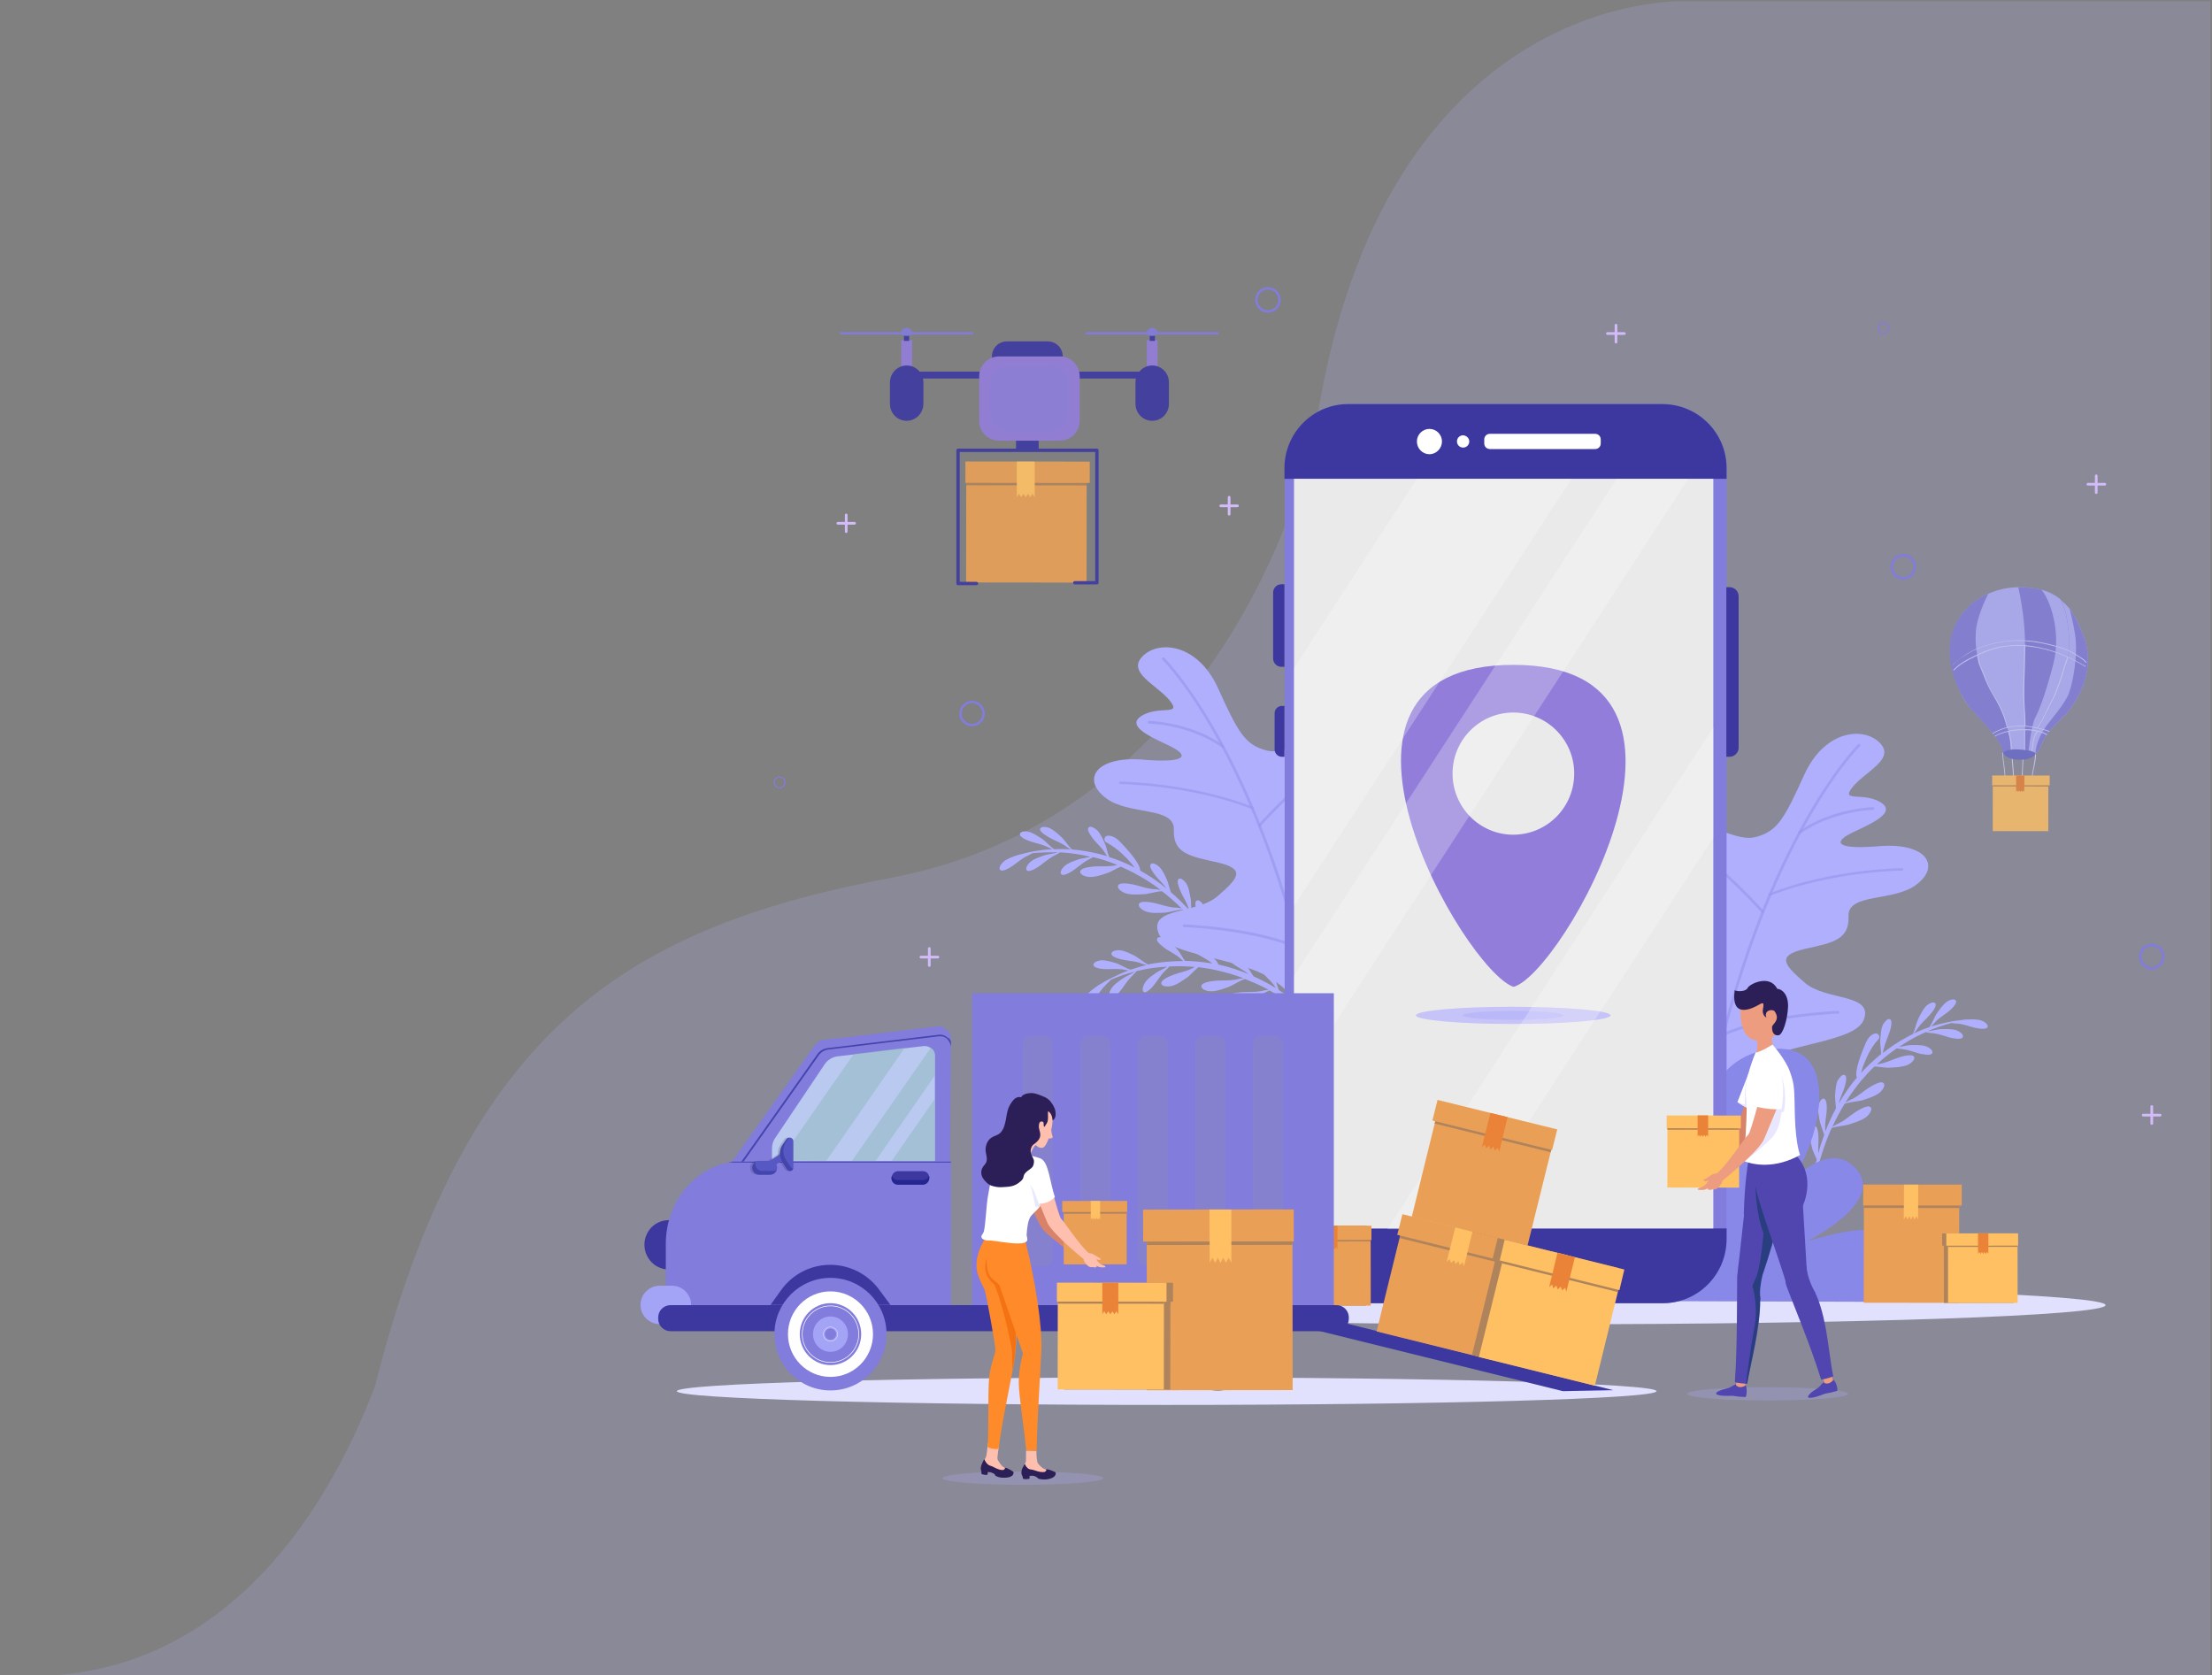 <?xml version="1.0" encoding="utf-8"?>
<!-- Generator: Adobe Illustrator 25.2.0, SVG Export Plug-In . SVG Version: 6.00 Build 0)  -->
<svg version="1.1" id="Layer_1" xmlns="http://www.w3.org/2000/svg" xmlns:xlink="http://www.w3.org/1999/xlink" x="0px" y="0px"
	 viewBox="0 0 900 681.6" style="enable-background:new 0 0 900 681.6;" xml:space="preserve">
<rect x="0" y="0" width="900" height="681.6" fill="#808080" stroke="none"/>
<style type="text/css">
	.st0{opacity:0.2;fill:#B0AFFD;}
	.st1{fill:#E1E1FE;}
	.st2{fill:#B0AFFD;}
	.st3{opacity:0.7;}
	.st4{fill:#9797EF;}
	.st5{fill:#8888E9;}
	.st6{fill:#827CDC;}
	.st7{fill:#3D38A0;}
	.st8{fill:#FFFFFF;}
	.st9{fill:#EAEAEA;}
	.st10{fill:#927DDB;}
	.st11{opacity:0.5;fill:#B0AFFD;}
	.st12{opacity:0.3;fill:#B0AFFD;}
	.st13{opacity:0.5;}
	.st14{opacity:0.5;fill:#FFFFFF;}
	.st15{opacity:0.8;}
	.st16{fill:#CFCFFF;}
	.st17{fill:#6969CC;}
	.st18{fill:#FFC064;}
	.st19{fill:#AF835B;}
	.st20{fill:#EA8237;}
	.st21{fill:#E9A056;}
	.st22{fill:#D38C4C;}
	.st23{fill:#4444AD;}
	.st24{fill:#B9C9EF;}
	.st25{fill:#262691;}
	.st26{opacity:0.5;fill:#8EB9BF;}
	.st27{fill:#A4A4F7;}
	.st28{fill:#0A0A0A;}
	.st29{fill:#FEFEFE;}
	.st30{fill:none;stroke:#FEFEFE;stroke-width:0.254;stroke-miterlimit:10;}
	.st31{fill:none;stroke:#FEFEFE;stroke-width:0.127;stroke-miterlimit:10;}
	.st32{fill:#173A2C;}
	.st33{fill:#81172B;}
	.st34{fill:none;stroke:#0A0A0A;stroke-width:0.254;stroke-linecap:round;stroke-miterlimit:10;}
	.st35{opacity:0.2;}
	.st36{fill:#989898;}
	.st37{opacity:0.3;fill:#020202;}
	.st38{opacity:0.3;}
	.st39{fill:#020202;}
	.st40{opacity:0.5;fill:#020202;}
	.st41{fill:#5858C4;}
	.st42{fill:#D8826A;}
	.st43{fill:#5146AF;}
	.st44{fill:#ED9C80;}
	.st45{opacity:0.5;fill:#013651;}
	.st46{fill:#2C1E56;}
	.st47{fill:none;stroke:#FFC996;stroke-width:0.39;stroke-miterlimit:10;}
	.st48{fill:#FFBFAE;}
	.st49{fill:#FF8A29;}
	.st50{fill:#F47211;}
	.st51{fill:none;stroke:#827CDC;stroke-miterlimit:10;}
	.st52{fill:none;stroke:#827CDC;stroke-width:0.47;stroke-miterlimit:10;}
	.st53{fill:none;stroke:#D3BBF9;stroke-width:1.094;stroke-linecap:round;stroke-linejoin:round;stroke-miterlimit:10;}
	.st54{opacity:0.9;}
	.st55{fill:none;stroke:#3D38A0;stroke-width:1.358;stroke-linecap:round;stroke-linejoin:round;stroke-miterlimit:10;}
	.st56{opacity:0.3;fill:#827CDC;}
</style>
<path class="st0" d="M685.8,0.5c0,0-123.3-5.8-150.5,173.4c-15.2,67.7-67.1,163.3-172.6,183.2c-105.6,19.9-173,59.7-210.2,207.1
	c-11.6,29.9-51.4,123.5-149.3,117.5c388.8,0,896.1,0,896.1,0V0.5H685.8z"/>
<g>
	<path class="st1" d="M856.7,531c0,4.3-102.3,7.8-228.5,7.8c-126.2,0-228.5-3.5-228.5-7.8s102.3-7.8,228.5-7.8
		C754.4,523.2,856.7,526.7,856.7,531z"/>
	<path class="st1" d="M674,566c0,3.1-89.2,5.6-199.3,5.6s-199.3-2.5-199.3-5.6c0-3.1,89.2-5.6,199.3-5.6S674,562.9,674,566z"/>
	<path class="st2" d="M740.2,473c0.1,0.3,0.1,0.5,0,0.7c0.2-0.5,0.2-1,0.2-1.4c1.1-3.8,2.4-7.6,3.9-11.2c0.3-0.7,0.6-1.5,1-2.2
		c1.8-0.6,5.9-1,7-1.4c2.3-0.8,5.2-1.6,7.1-3.1c0.8-0.6,2.7-2.8,1.7-3.9c-1.1-1.3-5.1,1.3-6.1,1.9c-2.2,1.4-4.1,3.2-6.4,4.4
		c-1,0.5-2.2,1-3.1,1.7c1.5-3.2,3.2-6.4,5-9.4c1.7-0.7,6-1.1,7.1-1.4c2.3-0.8,5.2-1.6,7.1-3.1c0.8-0.6,2.7-2.8,1.7-3.9
		c-1.1-1.3-5.1,1.3-6.1,1.9c-2.2,1.4-4.1,3.2-6.4,4.4c-1,0.5-2.2,1-3.1,1.6c2-3.2,4.2-6.2,6.6-9.1c1.7-2,3.4-3.9,5.3-5.6
		c2,0.1,4.8,0.6,5.7,0.5c2.4-0.1,5.4-0.2,7.7-1.1c0.9-0.4,3.3-2,2.7-3.3c-0.8-1.5-5.3-0.1-6.4,0.3c-2.5,0.8-4.8,2-7.3,2.5
		c-0.4,0.1-0.9,0.2-1.4,0.2c2.5-2.4,5.2-4.5,8.1-6.5c0.8,0.2,1.7,0.2,2.6,0.4c2.2,0.3,4.3,1.1,6.4,1.7c1,0.2,4.9,1.2,5.4-0.2
		c0.5-1.2-1.7-2.4-2.5-2.7c-2-0.7-4.6-0.5-6.6-0.5c-0.7,0-2.8,0.5-4.5,0.8c1.4-0.9,2.7-1.8,4.1-2.6c2.2-1.3,4.6-2.5,6.9-3.5
		c1,0.4,2.1,0.4,3.2,0.5c2.2,0.3,4.3,1.1,6.4,1.7c1,0.2,4.9,1.2,5.4-0.2c0.5-1.2-1.7-2.4-2.5-2.7c-2-0.7-4.6-0.5-6.6-0.5
		c-0.9,0-3.6,0.7-5.3,0.9c3.2-1.4,6.4-2.5,9.8-3.4c0.9,0.2,1.9,0.2,2.8,0.3c2.2,0.2,4.3,1.1,6.5,1.6c1,0.2,4.9,1.1,5.4-0.3
		c0.4-1.2-1.8-2.4-2.6-2.6c-2-0.7-4.6-0.4-6.6-0.4c-0.3,0-0.7,0.1-1.3,0.2c-1.8,0.2-3.6,0.4-5.3,0.8c-0.1,0-0.1,0-0.2-0.1
		c0,0,0.1,0,0.1,0.1c-2.4,0.5-4.8,1.1-7.1,1.8c0.7-0.6,1.2-1.3,1.8-1.9c1.5-1.6,3.5-2.7,5.2-4.1c0.8-0.6,3.8-3.3,3.1-4.5
		c-0.7-1.1-2.9-0.1-3.6,0.4c-1.7,1.2-3.1,3.3-4.3,5c-0.6,0.8-1.9,4.1-2.9,5.4c-2.2,0.7-4.3,1.6-6.4,2.6c0.7-0.7,1.3-1.7,1.9-2.5
		c1.3-1.8,3-3.2,4.5-4.9c0.7-0.7,3.3-3.8,2.4-4.9c-0.8-1-2.9,0.4-3.5,0.9c-1.5,1.4-2.6,3.8-3.5,5.6c-0.5,0.9-1.4,4.7-2.1,6
		c-0.8,0.4-1.7,0.8-2.5,1.3c-3.4,1.8-6.7,4-9.7,6.4c0.1-0.6,0.2-1.3,0.4-1.9c0.5-2.2,1.5-4.2,2.2-6.3c0.3-0.9,1.6-4.8,0.3-5.5
		c-1.1-0.6-2.5,1.5-2.9,2.2c-0.9,1.9-0.9,4.5-1.1,6.6c-0.1,0.8,0.3,3.5,0.4,5.3c-2.9,2.4-5.7,5-8.2,7.7c0.2-0.7,0.4-1.5,0.6-2.1
		c0.6-1.6,1.3-3.3,2-4.8c1.2-2.5,2.6-4.8,4.5-6.8c0.9-1-0.1-2.7-1.4-2.3c-0.1,0-0.1,0-0.2,0c-2.2,0.7-3.3,3-4.1,5.1
		c-0.7,1.6-4.3,10.3-3.1,12.8c-2.8,3.3-5.2,6.9-7.4,10.6c0.5-2.1,1.5-4,2.2-6.1c0.3-0.9,1.6-4.8,0.3-5.5c-1.1-0.6-2.5,1.5-2.9,2.2
		c-0.9,1.9-0.9,4.5-1.1,6.6c0,0.8,0.3,3,0.4,4.7c-1.6,3-3.1,6.2-4.3,9.4c0-0.4-0.1-0.9-0.1-1.3c-0.1-2.2,0.4-4.4,0.6-6.6
		c0.1-1,0.3-5.1-1.1-5.4c-1.2-0.3-2.1,2-2.2,2.9c-0.4,2.1,0.2,4.6,0.6,6.7c0.2,0.8,1.2,3.4,1.7,5.1c-0.9,2.5-1.7,5-2.4,7.6
		c-0.1-2,0.1-4,0.1-5.9c0-1-0.1-5.1-1.5-5.3c-1.3-0.2-1.9,2.2-2,3.1c-0.2,2.1,0.6,4.6,1.1,6.6c0.2,0.7,1,2.4,1.7,3.9
		c-1.1,4.8-5.9,9.3-6.2,14.3C734,481,739,477.2,740.2,473z"/>
	<path class="st2" d="M491.1,381.5c0,0.3,0.1,0.5,0.2,0.6c-0.3-0.4-0.5-0.8-0.7-1.3c-2.4-3.2-4.9-6.2-7.7-9
		c-0.6-0.6-1.1-1.1-1.7-1.7c-1.9,0-5.9,1.2-7.1,1.2c-2.4,0.1-5.4,0.4-7.7-0.4c-1-0.3-3.5-1.7-3-3.1c0.6-1.6,5.2-0.6,6.4-0.4
		c2.5,0.6,5,1.5,7.5,1.8c1.2,0.1,2.4,0.1,3.5,0.4c-2.5-2.5-5.2-4.8-8-7c-1.8,0-6,1.2-7.2,1.2c-2.4,0.1-5.4,0.4-7.7-0.4
		c-1-0.3-3.5-1.7-3-3.1c0.6-1.6,5.2-0.6,6.4-0.4c2.5,0.6,5,1.5,7.5,1.8c1.2,0.1,2.4,0.1,3.5,0.4c-3-2.3-6.1-4.3-9.4-6.1
		c-2.3-1.3-4.6-2.4-6.9-3.4c-1.9,0.8-4.3,2.3-5.2,2.5c-2.3,0.8-5.1,1.8-7.6,1.7c-1,0-3.8-0.7-3.7-2.2c0.2-1.7,4.9-2,6-2.1
		c2.6-0.1,5.2,0.1,7.7-0.3c0.5-0.1,0.9-0.2,1.4-0.3c-3.2-1.3-6.5-2.4-9.9-3.2c-0.7,0.5-1.5,0.9-2.3,1.3c-1.9,1.1-3.6,2.6-5.4,3.9
		c-0.8,0.6-4.2,2.8-5.2,1.8c-0.9-0.9,0.7-2.8,1.4-3.4c1.6-1.4,4.1-2.1,6-2.8c0.7-0.2,2.8-0.5,4.5-0.9c-1.6-0.4-3.2-0.7-4.8-1
		c-2.6-0.4-5.1-0.7-7.7-0.8c-0.8,0.7-1.9,1.1-2.8,1.6c-1.9,1.1-3.6,2.6-5.4,3.9c-0.8,0.6-4.2,2.8-5.2,1.8c-0.9-0.9,0.7-2.8,1.4-3.4
		c1.6-1.4,4.1-2.1,6-2.8c0.8-0.3,3.6-0.6,5.3-1.1c-3.4-0.1-6.9,0-10.4,0.3c-0.8,0.5-1.7,0.9-2.5,1.3c-2,1-3.6,2.5-5.5,3.8
		c-0.8,0.6-4.2,2.8-5.2,1.7c-0.8-1,0.8-2.8,1.5-3.4c1.6-1.3,4.1-2.1,6-2.7c0.3-0.1,0.7-0.2,1.3-0.3c1.7-0.5,3.5-0.9,5.2-1.2
		c0.1,0,0.1-0.1,0.1-0.1c0,0-0.1,0.1-0.1,0.1c2.4-0.4,4.8-0.7,7.3-0.8c-0.8-0.3-1.6-0.7-2.4-1.1c-2-0.9-4.2-1.3-6.3-2
		c-0.9-0.3-4.8-1.6-4.5-3.1c0.2-1.3,2.7-1.1,3.5-0.9c2,0.5,4.1,2,5.8,3.1c0.8,0.5,3.2,3.1,4.6,4c2.3-0.1,4.6-0.1,6.9,0.1
		c-1-0.4-1.8-1.1-2.7-1.7c-1.8-1.2-4-1.9-5.9-3c-0.9-0.5-4.4-2.4-4-3.7c0.4-1.2,2.8-0.7,3.6-0.4c1.9,0.8,3.8,2.6,5.3,4
		c0.8,0.7,3,3.9,4.1,4.8c0.9,0.1,1.9,0.2,2.8,0.3c3.8,0.5,7.6,1.3,11.4,2.4c-0.4-0.5-0.7-1.1-1-1.6c-1.2-1.9-2.9-3.3-4.3-5
		c-0.6-0.8-3.2-3.9-2.2-5c0.8-1,2.9,0.5,3.5,1.1c1.5,1.5,2.5,3.9,3.3,5.8c0.4,0.8,0.9,3.4,1.6,5.1c3.6,1.1,7.1,2.6,10.4,4.3
		c-0.5-0.6-0.9-1.2-1.4-1.7c-1.1-1.3-2.3-2.6-3.6-3.8c-2-1.9-4.2-3.5-6.6-4.8c-1.2-0.6-0.9-2.5,0.5-2.7c0.1,0,0.1,0,0.2,0
		c2.3-0.1,4.1,1.6,5.7,3.3c1.2,1.3,7.6,8,7.4,10.9c3.8,2.1,7.4,4.5,10.7,7.3c-1.2-1.8-2.8-3.2-4.2-4.9c-0.6-0.8-3.2-3.9-2.2-5
		c0.8-1,2.9,0.5,3.5,1.1c1.5,1.5,2.5,3.9,3.3,5.8c0.3,0.7,0.8,2.9,1.4,4.5c2.6,2.2,5.1,4.7,7.4,7.2c-0.1-0.4-0.3-0.8-0.4-1.2
		c-0.7-2.1-2-4-2.9-6c-0.4-0.9-2.1-4.6-0.9-5.4c1-0.7,2.7,1.2,3.1,1.9c1.1,1.8,1.4,4.4,1.8,6.4c0.2,0.8,0.1,3.6,0.2,5.3
		c1.7,2,3.4,4.1,4.9,6.2c-0.6-1.9-1.5-3.6-2.2-5.5c-0.4-0.9-1.8-4.8-0.5-5.5c1.1-0.6,2.6,1.4,2.9,2.2c0.9,1.9,1.1,4.5,1.3,6.6
		c0.1,0.7-0.1,2.6-0.2,4.2c2.8,4.1,8.9,6.6,10.9,11.1C499.7,386.8,493.7,385,491.1,381.5z"/>
	<path class="st2" d="M529.2,411.2c0.1,0.3,0.2,0.5,0.4,0.5c-0.4-0.3-0.7-0.6-1-1c-3.2-2.4-6.5-4.5-9.9-6.5
		c-0.7-0.4-1.4-0.8-2.1-1.2c-1.8,0.6-5.3,2.8-6.4,3.2c-2.3,0.8-5.1,1.9-7.5,1.8c-1,0-3.8-0.6-3.7-2.1c0.1-1.7,4.8-2.1,6-2.2
		c2.6-0.2,5.2,0,7.7-0.4c1.2-0.2,2.3-0.6,3.5-0.6c-3.1-1.7-6.4-3.1-9.7-4.4c-1.7,0.5-5.4,2.8-6.5,3.2c-2.3,0.8-5.1,1.9-7.5,1.8
		c-1,0-3.8-0.6-3.7-2.1c0.1-1.7,4.8-2.1,6-2.2c2.6-0.2,5.2,0,7.7-0.4c1.1-0.2,2.3-0.6,3.5-0.6c-3.5-1.3-7.1-2.4-10.8-3.2
		c-2.5-0.6-5.1-1-7.6-1.3c-1.6,1.3-3.5,3.4-4.2,3.9c-2,1.4-4.4,3.2-6.8,3.8c-1,0.2-3.8,0.4-4.1-1c-0.3-1.7,4.1-3.3,5.2-3.7
		c2.4-0.9,5-1.3,7.3-2.5c0.4-0.2,0.8-0.4,1.2-0.6c-3.4-0.3-6.9-0.4-10.4-0.2c-0.6,0.7-1.2,1.3-1.9,1.9c-1.6,1.6-2.7,3.5-4.1,5.3
		c-0.6,0.8-3.2,3.9-4.4,3.2c-1.1-0.7-0.1-2.9,0.4-3.7c1.1-1.8,3.3-3.2,5-4.4c0.6-0.4,2.6-1.3,4.1-2.2c-1.6,0.1-3.3,0.2-4.9,0.4
		c-2.6,0.3-5.1,0.8-7.6,1.4c-0.6,0.9-1.5,1.6-2.2,2.4c-1.6,1.6-2.7,3.5-4.1,5.3c-0.6,0.8-3.2,3.9-4.4,3.2c-1.1-0.7-0.1-2.9,0.4-3.7
		c1.1-1.8,3.3-3.2,5-4.4c0.7-0.5,3.2-1.6,4.7-2.6c-3.3,0.8-6.6,1.9-9.8,3.3c-0.6,0.7-1.3,1.3-2,2c-1.6,1.5-2.8,3.5-4.2,5.2
		c-0.6,0.8-3.3,3.9-4.5,3.1c-1.1-0.7,0-2.9,0.5-3.7c1.2-1.7,3.4-3.1,5-4.3c0.2-0.2,0.6-0.4,1.1-0.6c1.5-1,3.1-1.8,4.7-2.6
		c0,0,0.1-0.1,0.1-0.1c0,0-0.1,0.1-0.1,0.1c2.2-1.1,4.4-2.1,6.7-2.9c-0.9,0-1.8-0.3-2.6-0.4c-2.2-0.3-4.4-0.1-6.6-0.1
		c-1,0-5-0.2-5.2-1.7c-0.1-1.3,2.2-1.8,3.1-1.9c2.1-0.1,4.5,0.7,6.5,1.3c0.9,0.3,4,2.1,5.5,2.5c2.2-0.7,4.4-1.4,6.6-1.9
		c-1-0.1-2-0.6-3-0.9c-2.1-0.7-4.3-0.7-6.5-1.2c-1-0.2-4.9-1-4.9-2.5c0.1-1.3,2.5-1.5,3.4-1.4c2.1,0.2,4.3,1.4,6.2,2.3
		c0.9,0.5,4,2.9,5.3,3.5c0.9-0.2,1.8-0.4,2.7-0.5c3.8-0.6,7.7-0.9,11.6-0.9c-0.5-0.4-1-0.9-1.4-1.3c-1.7-1.4-3.7-2.4-5.6-3.6
		c-0.8-0.6-4.2-2.9-3.6-4.2c0.5-1.2,2.9-0.4,3.6,0c1.8,1,3.5,3,4.8,4.6c0.6,0.6,1.9,3,2.9,4.4c3.8,0.1,7.5,0.5,11.2,1.1
		c-0.6-0.4-1.2-0.9-1.8-1.3c-1.5-0.9-3-1.8-4.5-2.6c-2.4-1.2-5-2.2-7.7-2.7c-1.4-0.3-1.6-2.2-0.3-2.7c0,0,0.1,0,0.1-0.1
		c2.1-0.8,4.4,0.4,6.4,1.5c1.5,0.9,9.6,5.5,10.2,8.3c4.2,0.9,8.3,2.3,12.3,3.9c-1.7-1.4-3.6-2.3-5.4-3.5c-0.8-0.6-4.2-2.9-3.6-4.2
		c0.5-1.2,2.9-0.4,3.6,0c1.8,1,3.5,3,4.8,4.6c0.5,0.6,1.6,2.5,2.6,4c3.1,1.4,6.2,3,9.1,4.8c-0.2-0.4-0.5-0.7-0.7-1.1
		c-1.3-1.8-3-3.2-4.5-4.9c-0.7-0.7-3.3-3.8-2.4-4.9c0.8-1,2.9,0.4,3.5,0.9c1.5,1.4,2.6,3.8,3.6,5.7c0.4,0.8,1.1,3.4,1.7,5.1
		c2.2,1.4,4.4,2.9,6.4,4.6c-1.1-1.6-2.5-3.1-3.7-4.6c-0.6-0.8-3-4.1-2-5.1c0.9-0.9,2.8,0.6,3.4,1.2c1.4,1.5,2.3,4,3.1,5.9
		c0.3,0.6,0.6,2.5,1,4.1c3.8,3.2,10.4,3.8,13.6,7.5C539,413.8,532.7,413.8,529.2,411.2z"/>
	<g>
		<path class="st2" d="M697.4,454.1c0.1,0.1-0.5-9.5,13.1-19.4c13.8-10.5,44.4-10.1,47.9-20c3.7-10.5-15.4-7.5-24-14.8
			c-8.7-7.5-11.6-11.1-0.2-13.8c11.4-2.5,18.3-3.7,17.9-13.3c-0.4-9.7,18.7-5.7,27.9-13.1c9.5-7.4,3.9-16.7-14.6-15.5
			c-18.1,1.6-18.9-1.4-13.7-4.4c5.1-3,20.8-8.3,13.9-13.1c-7.1-4.8-17,0-11.9-6.4c5.1-6.4,17.6-11.4,11.2-18
			c-6.4-6.7-22.3-5.5-30.7,12.7c-8.2,18.1-11,23.2-19.7,25.5c-8.5,2.3-16.9-6.7-27.3-2.5c-10.3,4.3-8,14.3-1.5,20.7
			c6.6,6.5,17.7,19.3,11.5,25.5c-6,6.2-13.9-2.4-23-3.6c-10.1-1.4-21.3,7.7-11.4,21.2c10.3,13.3,25.9,23.6,27.3,55.2
			C692.5,456,694.9,455,697.4,454.1z"/>
		<g>
			<g class="st3">
				<path class="st4" d="M693.3,456.3c0.3,0,0.5-0.2,0.6-0.4c20.8-110.3,62.4-151.9,62.9-152.3c0.2-0.2,0.2-0.6,0-0.8
					c-0.2-0.2-0.5-0.2-0.8,0c-0.4,0.4-42.4,42.2-63.2,152.9C692.7,455.9,692.9,456.2,693.3,456.3
					C693.2,456.3,693.3,456.3,693.3,456.3z"/>
			</g>
			<g class="st3">
				<path class="st4" d="M732,339.3c0.1,0,0.2,0,0.4-0.1c13.5-9.4,29.5-9.7,29.7-9.7c0.3,0,0.5-0.3,0.5-0.6c0-0.3-0.2-0.5-0.5-0.5
					c-0.2,0-16.5,0.3-30.3,9.9c-0.2,0.2-0.3,0.5-0.1,0.8C731.7,339.2,731.8,339.3,732,339.3z"/>
			</g>
			<g class="st3">
				<path class="st4" d="M717.1,371.5c0.1,0,0.3,0,0.4-0.1c0.2-0.2,0.2-0.5,0.1-0.8c-0.1-0.1-13.1-15-30.3-27.8
					c-0.2-0.2-0.6-0.1-0.8,0.1c-0.2,0.2-0.1,0.6,0.1,0.8c17.1,12.7,30,27.4,30.1,27.6C716.9,371.4,717,371.5,717.1,371.5z"/>
			</g>
			<g class="st3">
				<path class="st4" d="M720.1,364.4c0.1,0,0.2,0,0.2,0c25.2-9.9,53.3-10.2,53.6-10.2c0.3,0,0.5-0.2,0.5-0.5c0-0.3-0.2-0.5-0.5-0.5
					c-0.3,0-28.6,0.3-54,10.3c-0.3,0.1-0.4,0.4-0.3,0.7C719.7,364.2,719.9,364.4,720.1,364.4z"/>
			</g>
			<g class="st3">
				<path class="st4" d="M701,421.5c0.1,0,0.2,0,0.3,0c17.3-8,46.3-9.1,46.6-9.1c0.3,0,0.5-0.3,0.5-0.6c0-0.3-0.3-0.5-0.6-0.5
					c-0.3,0-29.5,1.1-47,9.2c-0.3,0.1-0.4,0.4-0.3,0.7C700.6,421.3,700.8,421.5,701,421.5z"/>
			</g>
			<g class="st3">
				<path class="st4" d="M699.1,429.1c0.1,0,0.2,0,0.2,0c0.3-0.1,0.4-0.4,0.3-0.7c-7.9-21.6-28.7-38.6-28.9-38.8
					c-0.2-0.2-0.6-0.2-0.8,0.1c-0.2,0.2-0.2,0.6,0.1,0.8c0.2,0.2,20.8,17,28.6,38.3C698.7,429,698.9,429.1,699.1,429.1z"/>
			</g>
		</g>
	</g>
	<g>
		<path class="st2" d="M532.3,418.9c-0.1,0.1,0.5-9.5-13.1-19.4c-13.8-10.5-44.4-10.1-47.9-20c-3.7-10.5,15.4-7.5,24-14.8
			c8.7-7.5,11.6-11.1,0.2-13.8c-11.4-2.5-18.3-3.7-17.9-13.3c0.4-9.7-18.7-5.7-27.9-13.1c-9.5-7.4-3.9-16.7,14.6-15.5
			c18.1,1.6,18.9-1.4,13.7-4.4c-5.1-3-20.8-8.3-13.9-13.1c7.1-4.8,17,0,11.9-6.4c-5.1-6.4-17.6-11.4-11.2-18
			c6.4-6.7,22.3-5.5,30.7,12.7c8.2,18.1,11,23.2,19.7,25.5c8.5,2.3,16.9-6.7,27.3-2.5c10.3,4.3,8,14.3,1.5,20.7
			c-6.6,6.5-17.7,19.3-11.5,25.5c6,6.2,13.9-2.4,23-3.6c10.1-1.4,21.3,7.7,11.4,21.2c-10.3,13.3-25.9,23.6-27.3,55.2
			C537.1,420.9,534.7,419.9,532.3,418.9z"/>
		<g>
			<g class="st3">
				<path class="st4" d="M536.4,421.1c-0.3,0-0.5-0.2-0.6-0.4c-20.8-110.3-62.4-151.9-62.9-152.3c-0.2-0.2-0.2-0.6,0-0.8
					c0.2-0.2,0.5-0.2,0.8,0c0.4,0.4,42.4,42.2,63.2,152.9C536.9,420.8,536.7,421,536.4,421.1C536.4,421.1,536.4,421.1,536.4,421.1z"
					/>
			</g>
			<g class="st3">
				<path class="st4" d="M497.6,304.2c-0.1,0-0.2,0-0.4-0.1c-13.5-9.4-29.5-9.7-29.7-9.7c-0.3,0-0.5-0.3-0.5-0.6
					c0-0.3,0.2-0.5,0.5-0.5c0.2,0,16.5,0.3,30.3,9.9c0.2,0.2,0.3,0.5,0.1,0.8C497.9,304.1,497.8,304.2,497.6,304.2z"/>
			</g>
			<g class="st3">
				<path class="st4" d="M512.5,336.4c-0.1,0-0.3,0-0.4-0.1c-0.2-0.2-0.2-0.5-0.1-0.8c0.1-0.1,13.1-15,30.3-27.8
					c0.2-0.2,0.6-0.1,0.8,0.1c0.2,0.2,0.1,0.6-0.1,0.8c-17.1,12.7-30,27.4-30.1,27.6C512.7,336.3,512.6,336.3,512.5,336.4z"/>
			</g>
			<g class="st3">
				<path class="st4" d="M509.6,329.2c-0.1,0-0.2,0-0.2,0c-25.2-9.9-53.3-10.2-53.6-10.2c-0.3,0-0.5-0.2-0.5-0.5
					c0-0.3,0.2-0.5,0.5-0.5c0.3,0,28.6,0.3,54,10.3c0.3,0.1,0.4,0.4,0.3,0.7C509.9,329.1,509.8,329.2,509.6,329.2z"/>
			</g>
			<g class="st3">
				<path class="st4" d="M528.6,386.3c-0.1,0-0.2,0-0.3,0c-17.3-8-46.3-9.1-46.6-9.1c-0.3,0-0.5-0.3-0.5-0.6c0-0.3,0.3-0.5,0.6-0.5
					c0.3,0,29.5,1.1,47,9.2c0.3,0.1,0.4,0.4,0.3,0.7C529,386.2,528.8,386.3,528.6,386.3z"/>
			</g>
			<g class="st3">
				<path class="st4" d="M530.5,394c-0.1,0-0.2,0-0.2,0c-0.3-0.1-0.4-0.4-0.3-0.7c7.9-21.6,28.7-38.6,28.9-38.8
					c0.2-0.2,0.6-0.2,0.8,0.1c0.2,0.2,0.2,0.6-0.1,0.8c-0.2,0.2-20.8,17-28.6,38.3C530.9,393.8,530.7,394,530.5,394z"/>
			</g>
		</g>
	</g>
	<path class="st5" d="M690.7,469.7c0,0-1-39.2,29.8-42.8c30.7-3.6,19.6,41,6.5,55.6c0,0,17.1-20.2,28.5-6.6
		c11.4,13.6-20.6,29.3-20.6,29.3s25.6-8.7,32.6-2.8c9.1,7.6-8.2,18.7-8.2,18.7s27.6-11.1,21.9,8.6l-131.4-0.4L690.7,469.7z"/>
	<g>
		<path class="st6" d="M702.5,190.5v313.6c0,14.4-11.6,26.1-25.9,26.1h-128c-14.3,0-25.9-11.7-25.9-26.1V190.5
			c0-14.4,11.6-26.1,25.9-26.1h128C690.9,164.5,702.5,176.1,702.5,190.5z"/>
		<path class="st7" d="M702.5,190.5v4.3H522.6v-4.3c0-14.4,11.6-26.1,25.9-26.1h128C690.9,164.5,702.5,176.1,702.5,190.5z"/>
		<path class="st7" d="M702.5,499.8v4.3c0,14.4-11.6,26.1-25.9,26.1h-128c-14.3,0-25.9-11.7-25.9-26.1v-4.3H702.5z"/>
		<path class="st7" d="M703.7,307.9h-1.3v-69h1.3c2,0,3.7,1.6,3.7,3.7v61.7C707.4,306.2,705.7,307.9,703.7,307.9z"/>
		<path class="st7" d="M522.6,271.3h-1.2c-1.9,0-3.4-1.5-3.4-3.4v-26.8c0-1.9,1.5-3.4,3.4-3.4h1.2V271.3z"/>
		<path class="st7" d="M522.6,307.9h-1c-1.6,0-3-1.3-3-3v-14.7c0-1.6,1.3-3,3-3h1V307.9z"/>
		<path class="st8" d="M586.7,179.6c0,2.8-2.3,5.2-5.1,5.2s-5.1-2.3-5.1-5.2c0-2.8,2.3-5.1,5.1-5.1S586.7,176.8,586.7,179.6z"/>
		<path class="st8" d="M597.8,179.6c0,1.4-1.1,2.5-2.5,2.5c-1.4,0-2.5-1.1-2.5-2.5c0-1.4,1.1-2.5,2.5-2.5
			C596.7,177.2,597.8,178.3,597.8,179.6z"/>
		<path class="st8" d="M649,182.7h-42.8c-1.3,0-2.3-1-2.3-2.3v-1.6c0-1.3,1-2.3,2.3-2.3H649c1.3,0,2.3,1,2.3,2.3v1.6
			C651.3,181.7,650.3,182.7,649,182.7z"/>
		<path class="st8" d="M622.4,514.8c0,5.5-4.4,9.9-9.9,9.9s-9.9-4.4-9.9-9.9c0-5.5,4.4-9.9,9.9-9.9S622.4,509.3,622.4,514.8z"/>
		<rect x="526.5" y="194.8" class="st9" width="170.6" height="305"/>
	</g>
	<path class="st10" d="M615.8,270.5c-92.1,0-20.1,124.2,0,131C635.2,396.7,707.9,270.5,615.8,270.5z M615.7,339.6
		c-13.7,0-24.7-11.2-24.7-24.9c0-13.7,11.1-24.8,24.7-24.8c13.7,0,24.8,11.1,24.8,24.8C640.5,328.5,629.4,339.6,615.7,339.6z"/>
	<path class="st11" d="M655.3,413.1c0,1.9-17.7,3.5-39.6,3.5c-21.9,0-39.6-1.6-39.6-3.5c0-1.9,17.7-3.5,39.6-3.5
		C637.6,409.7,655.3,411.2,655.3,413.1z"/>
	<g>
		<path class="st12" d="M655.3,413.1c0,1.9-17.7,3.5-39.6,3.5c-21.9,0-39.6-1.6-39.6-3.5c0-1.9,17.7-3.5,39.6-3.5
			C637.6,409.7,655.3,411.2,655.3,413.1z"/>
		<ellipse class="st11" cx="615.7" cy="413.1" rx="20.6" ry="1.8"/>
	</g>
	<g class="st13">
		<polygon class="st14" points="639.4,194.8 526.5,368.6 526.5,271.8 576.5,194.8 		"/>
		<polygon class="st14" points="686.9,194.8 526.5,441.8 526.5,397 657.8,194.8 		"/>
		<polygon class="st14" points="697.1,295.9 697.1,340.8 593.6,500.1 564.5,500.1 		"/>
	</g>
	<g class="st15">
		<g>
			<path class="st2" d="M841.6,289.3c-0.1,0.2-0.3,0.4-0.5,0.6c-0.1,0.1-0.2,0.2-0.3,0.4c-0.7,0.7-1.7,1.7-2.8,2.8
				c-0.4,0.4-0.8,0.8-1.3,1.3c-0.4,0.4-0.9,0.9-1.3,1.3c-0.2,0.2-0.4,0.4-0.5,0.6c-0.5,0.6-1,1.1-1.5,1.7c-0.8,1.1-1.5,2.1-1.9,3
				c-0.2,0.3-0.3,0.6-0.4,0.9c-0.4,0.8-0.7,1.5-1,2.2c-0.1,0.2-0.2,0.4-0.3,0.6c0,0,0,0,0,0.1c-0.1,0.2-0.3,0.4-0.4,0.6
				c-0.4,0.5-0.8,0.9-1.3,1.3c-0.5,0.4-1,0.6-1.6,0.9c-0.4,0.2-0.9,0.3-1.3,0.5c-1,0.3-2.2,0.6-3.6,0.8c-0.3,0-0.5,0-0.8,0
				c-2.1,0-4.1-1.1-5.3-2.8c-0.4-0.5-0.7-1.1-0.9-1.7c-1.3-3.7-5.8-8.8-11.6-14.9c-6.8-7.2-8.9-15.6-8.7-28.6
				c0.1-4.7,2.1-8.6,4.7-11.8c2.8-3.4,6.2-5.9,10.1-7.6c1.2-0.5,2.3-0.9,3.5-1.3c2.6-0.8,5.4-1.2,8.2-1.3l0.1,0c1.7,0,3.3,0,4.8,0.2
				c4.9,0.6,9,2.2,12.4,4.7c1.4,1.1,2.7,2.4,3.9,3.8c2,2.5,3.4,5.6,4.9,9.1C854.2,272.9,844.1,286,841.6,289.3z"/>
			<path class="st6" d="M841.6,289.3c-0.1,0.2-0.3,0.4-0.5,0.6c-0.1,0.1-0.2,0.2-0.3,0.4c-0.7,0.7-1.7,1.7-2.8,2.8
				c-0.4,0.4-0.8,0.8-1.3,1.3c-0.4,0.4-0.9,0.9-1.3,1.3c-0.2,0.2-0.3,0.4-0.5,0.6c-0.5,0.6-1,1.1-1.5,1.7c-0.1,0.2-0.3,0.3-0.4,0.5
				c-0.6,0.8-1.1,1.7-1.5,2.5c-0.2,0.3-0.3,0.6-0.4,0.9c-0.4,0.8-0.7,1.5-1,2.2c-0.1,0.2-0.2,0.4-0.3,0.6c0,0,0,0,0,0.1
				c-0.1,0.2-0.3,0.4-0.4,0.6c-0.4,0.5-0.8,0.9-1.3,1.3c0.4-5.1,2.9-9,4.3-11.1c1.7-2.4,7.7-9.1,9.4-13.6c1.7-4.6,3.3-14.3,2.8-21
				c-0.2-3.5-1.4-8.8-2.5-13.2c2,2.5,3.4,5.6,4.9,9.1C854.2,272.9,844.1,286,841.6,289.3z"/>
			<path class="st6" d="M818.3,305l-0.3,0.1c-0.5,0.1-1,0.2-1.5,0.4c-0.6,0.2-1.2,0.4-1.7,0.7c-0.4-0.5-0.1-1.2-0.3-1.8
				c-1.3-3.7-5.8-8.8-11.6-14.9c-6.8-7.2-15.5-26.8-4-40.4c1.2-1.4,2.4-2.7,3.8-3.8c1.9-1.6,4-2.8,6.3-3.8
				c-1.4,2.7-4.8,10.1-5.1,15.7c-0.4,7,0.8,11.4,2.9,16.4c2,5.1,5.9,11.8,6.8,13.7c0.9,1.9,3.4,8.7,3.9,11.8
				C818.1,302.3,818.3,305,818.3,305z"/>
			<path class="st6" d="M841.9,264.9c-0.2,1.9-2.2,8.7-2.7,10.1c-0.5,1.4-4.1,10.2-4.5,11.2c-0.4,1-3.9,7.3-4.7,9
				c-0.7,1.7-1.8,3.8-2.2,4.9c-0.4,1.2-1,5.6-1,5.6l-1.4-0.3l-1.5-0.3l0.1-11.4c0,0-0.4-6-0.4-8.8c0-2.8,0.1-10.4,0.3-22.2
				c0.2-9.3-1.8-19.7-2.7-23.8c3.5,0,6.6,0.3,9.4,1.1c3,0.8,5.6,2.1,7.8,3.9C842.2,250.5,842,263.2,841.9,264.9z"/>
			<path class="st2" d="M841.9,264.9c-0.2,1.9-2.2,8.7-2.7,10.1c-0.5,1.4-4.1,10.2-4.5,11.2c-0.4,1-3.9,7.3-4.7,9
				c-0.7,1.7-1.8,3.8-2.2,4.9c-0.4,1.2-1,5.6-1,5.6l-1.4-0.3c0.3-3.8,1.6-11.5,2.6-13.3c1.2-2.1,4-8.7,7.4-21.8
				c3.5-13.4-1.5-26.9-4.9-30.4c3,0.8,5.6,2.1,7.8,3.9C842.2,250.5,842,263.2,841.9,264.9z"/>
			<g>
				<g>
					<path class="st16" d="M794.7,270.4c1.5-1.2,2.8-2.6,4.5-3.6c1.6-1,3.3-2,5.1-2.7c3.6-1.5,7.3-2.5,11.1-3
						c7.7-1.1,15.4,0.3,22.8,2.5c2,0.6,3.8,1.4,5.6,2.5c1.7,1,3.5,2,4.9,3.5c0.1,0.1,0.4-0.1,0.3-0.2c-1.1-1.3-2.6-2.1-4-3
						c-1.5-0.9-3-1.8-4.7-2.4c-3.8-1.4-7.8-2.3-11.7-3c-7.9-1.2-15.8-0.4-23.3,2.5c-1.9,0.7-3.8,1.7-5.5,2.8c-1.9,1.1-3.4,2.7-5.1,4
						C794.3,270.3,794.5,270.5,794.7,270.4L794.7,270.4z"/>
				</g>
				<g>
					<path class="st16" d="M795.1,272.7c2.4-2.5,5.5-4.1,8.6-5.6c3.5-1.7,7.1-3.1,10.9-3.8c7.5-1.3,15.3-0.1,22.4,2.4
						c2,0.7,3.9,1.5,5.8,2.4c1,0.5,1.9,1.1,2.9,1.6c0.9,0.5,1.8,0.9,2.7,1.5c0.2,0.1,0.4-0.1,0.2-0.2c-0.8-0.5-1.6-0.8-2.4-1.3
						c-0.9-0.5-1.8-1-2.7-1.5c-1.7-0.9-3.4-1.6-5.2-2.3c-3.6-1.4-7.4-2.4-11.2-3c-3.8-0.6-7.8-0.6-11.6-0.1
						c-3.7,0.5-7.2,1.7-10.6,3.3c-3.6,1.7-7.4,3.5-10.1,6.4C794.7,272.7,794.9,272.9,795.1,272.7L795.1,272.7z"/>
				</g>
				<g>
					<path class="st16" d="M811.8,299.6c3.3-1.7,6.7-2.4,10.4-2.5c3.5-0.1,7.3,0.1,10.4,1.9c0.2,0.1,0.4-0.2,0.2-0.3
						c-3.1-1.9-7-2.1-10.5-2c-3.7,0.1-7.2,0.9-10.5,2.6C811.5,299.4,811.6,299.7,811.8,299.6L811.8,299.6z"/>
				</g>
				<g>
					<path class="st16" d="M810.9,298.5c3.4-2,7.1-3,11-3c1.9,0,3.9,0.2,5.8,0.6c1.1,0.2,2.2,0.5,3.3,0.8c0.9,0.2,1.8,0.4,2.6,0.8
						c0.2,0.1,0.4-0.2,0.2-0.3c-0.9-0.4-1.9-0.6-3-0.9c-1-0.2-1.9-0.5-2.9-0.7c-2.1-0.4-4.2-0.6-6.3-0.6c-3.9,0.1-7.5,1.1-10.9,3.1
						C810.5,298.4,810.8,298.6,810.9,298.5L810.9,298.5z"/>
				</g>
				<g>
					<path class="st16" d="M814.7,306.3c0,3.3,0.9,6.5,0.9,9.8c0,0.2,0.3,0.1,0.3-0.1c0-3.3-0.9-6.5-0.9-9.8
						C815.1,306.1,814.7,306.2,814.7,306.3L814.7,306.3z"/>
				</g>
				<g>
					<path class="st16" d="M818.5,307.9c0,2.6,0.5,5.1,0.5,7.7c0,0.2,0.4,0.2,0.4,0c0-2.6-0.5-5.1-0.5-7.7
						C818.9,307.7,818.5,307.7,818.5,307.9L818.5,307.9z"/>
				</g>
				<g>
					<path class="st16" d="M822.9,308.3c0,2.4-0.2,4.8-0.3,7.2c0,0.2,0.4,0.2,0.4,0c0-2.4,0.2-4.8,0.3-7.2
						C823.3,308,822.9,308.1,822.9,308.3L822.9,308.3z"/>
				</g>
				<g>
					<path class="st16" d="M828,306.6c0,1.7-0.3,3.4-0.6,5.1c-0.3,1.6-0.7,3.1-0.7,4.7c0,0.2,0.3,0.1,0.3-0.1
						c0.1-1.8,0.5-3.5,0.9-5.2c0.3-1.5,0.5-3,0.5-4.5C828.3,306.2,828,306.4,828,306.6L828,306.6z"/>
				</g>
				<g>
					<path class="st16" d="M804.4,266.5c0.2,1,0.4,2,0.6,3.1c0.3,1.1,0.9,2.2,1.3,3.3c1.1,2.6,2,5.3,3.4,7.8c1.3,2.4,2.8,4.7,4,7.2
						c0.6,1.3,1.2,2.7,1.7,4c0.5,1.4,0.7,2.8,1.2,4.2c0.1,0.2,0.4,0.1,0.3-0.1c-0.5-1.2-0.7-2.6-1.1-3.8c-0.5-1.4-1-2.8-1.6-4.1
						c-1.2-2.5-2.7-4.8-4-7.2c-1.4-2.5-2.3-5.2-3.4-7.8c-0.5-1.2-1.1-2.4-1.4-3.6c-0.2-1-0.4-2-0.6-2.9
						C804.7,266.3,804.4,266.3,804.4,266.5L804.4,266.5z"/>
				</g>
				<g>
					<path class="st16" d="M823.6,262.4c-0.1,5.7-0.2,11.5-0.4,17.2c-0.2,5.3,0.6,10.5,0.5,15.8c0,0.2,0.4,0.2,0.4,0
						c0-5.3-0.7-10.5-0.5-15.8c0.2-5.7,0.3-11.5,0.4-17.2C823.9,262.2,823.6,262.2,823.6,262.4L823.6,262.4z"/>
				</g>
				<g>
					<path class="st16" d="M841,267.5c-0.1,0.7-0.3,1.3-0.6,1.9c-0.2,0.6-0.4,1.3-0.6,1.9c-0.4,1.2-0.7,2.4-1.1,3.6
						c-0.8,2.5-1.8,4.9-2.7,7.4c-1,2.5-2.4,4.8-3.5,7.2c-1.1,2.2-2.1,4.4-3.5,6.5c-0.1,0.2,0.2,0.3,0.3,0.1c1.4-2.1,2.5-4.4,3.6-6.6
						c1.2-2.4,2.5-4.7,3.5-7.1c1-2.5,1.9-5,2.8-7.5c0.4-1.3,0.8-2.7,1.2-4c0.3-1.1,0.9-2.2,1-3.4C841.4,267.3,841.1,267.3,841,267.5
						L841,267.5z"/>
				</g>
				<g>
					<path class="st16" d="M817.1,297.6c0,0.6,0.2,1.2,0.4,1.7c0.2,0.7,0.3,1.5,0.4,2.2c0.2,1.3,0.2,2.7,0.3,4c0,0.2,0.4,0.1,0.4,0
						c0-1.2-0.1-2.4-0.2-3.6c-0.1-0.7-0.2-1.4-0.4-2.1c-0.1-0.8-0.4-1.5-0.5-2.3C817.4,297.4,817.1,297.5,817.1,297.6L817.1,297.6z"
						/>
				</g>
				<g>
					<path class="st16" d="M823.6,297.1c0,1.7,0,3.4,0,5.1c0,0.6,0,1.2,0,1.7c0,0.2,0.1,1.2-0.1,1.3c-0.2,0.2,0.1,0.3,0.3,0.2
						c0.2-0.2,0.1-0.7,0.1-0.9c0-0.7,0-1.3,0-2c0-1.8,0-3.6,0-5.5C824,296.9,823.6,296.9,823.6,297.1L823.6,297.1z"/>
				</g>
				<g>
					<path class="st16" d="M828.9,297.4c-2,2.3-1.9,5.7-2.4,8.5c0,0.2,0.3,0.2,0.4,0c0.5-2.8,0.4-6.1,2.4-8.4
						C829.4,297.4,829.1,297.3,828.9,297.4L828.9,297.4z"/>
				</g>
			</g>
			<path class="st17" d="M828.3,306.7c0,0-1.2,2.6-7,2.4c-5.5-0.2-6.3-2.8-6.3-2.8s0.3-1.6,6.1-1.4
				C828.1,305.2,828.3,306.7,828.3,306.7z"/>
		</g>
		<g>
			<g>
				
					<rect x="811" y="315.8" transform="matrix(1.133781e-03 -1 1 1.133781e-03 494.069 1148.785)" class="st18" width="22.3" height="22.6"/>
				
					<rect x="820.1" y="306.7" transform="matrix(1.147773e-03 -1 1 1.147773e-03 503.183 1139.686)" class="st19" width="4" height="22.6"/>
				
					<rect x="810.6" y="315.5" transform="matrix(-1 -1.139255e-03 1.139255e-03 -1 1644.193 635.947)" class="st18" width="23.4" height="4"/>
				<polygon class="st20" points="820.3,315.5 820.3,322.2 820.7,321.6 821.1,322.2 821.5,321.6 822,322.2 822.4,321.6 822.8,322.2 
					823.2,321.6 823.6,322.2 823.7,315.5 				"/>
			</g>
		</g>
	</g>
	<g class="st13">
		<path class="st11" d="M686.5,567.1c0,1.5,14.6,2.7,32.7,2.7c18.1,0,32.7-1.2,32.7-2.7c0-1.5-14.6-2.7-32.7-2.7
			C701.2,564.3,686.5,565.6,686.5,567.1z"/>
	</g>
	<g class="st13">
		<path class="st11" d="M383.5,601.4c0,1.5,14.6,2.7,32.7,2.7c18.1,0,32.7-1.2,32.7-2.7c0-1.5-14.6-2.7-32.7-2.7
			C398.1,598.6,383.5,599.9,383.5,601.4z"/>
	</g>
	<g>
		<g>
			<g>
				
					<rect x="523.4" y="499.3" transform="matrix(1 -1.134919e-03 1.134919e-03 1 -0.585 0.613)" class="st19" width="32.4" height="31.9"/>
				
					<rect x="523.4" y="499.3" transform="matrix(1 -1.138099e-03 1.138099e-03 1 -0.571 0.614)" class="st19" width="32.4" height="5.8"/>
				
					<rect x="522.6" y="498.7" transform="matrix(1 -1.145427e-03 1.145427e-03 1 -0.574 0.618)" class="st19" width="33.5" height="5.8"/>
				<polygon class="st19" points="542.2,498.7 542.2,508.3 541.6,507.4 541,508.3 540.4,507.4 539.8,508.3 539.2,507.4 538.6,508.3 
					538,507.4 537.4,508.3 537.3,498.7 				"/>
			</g>
			<g>
				
					<rect x="525.3" y="499.3" transform="matrix(1 -1.129350e-03 1.129350e-03 1 -0.582 0.612)" class="st21" width="32.4" height="31.9"/>
				
					<rect x="525.3" y="499.3" transform="matrix(1 -1.107339e-03 1.107339e-03 1 -0.556 0.6)" class="st19" width="32.4" height="5.8"/>
				
					<rect x="524.5" y="498.7" transform="matrix(1 -1.140100e-03 1.140100e-03 1 -0.572 0.617)" class="st21" width="33.5" height="5.8"/>
				<polygon class="st20" points="544.2,498.7 544.2,508.3 543.6,507.4 543,508.3 542.3,507.4 541.7,508.3 541.1,507.4 540.5,508.3 
					539.9,507.4 539.3,508.3 539.3,498.7 				"/>
			</g>
		</g>
		<g>
			<g>
				
					<rect x="505.9" y="466.5" transform="matrix(1 -1.129350e-03 1.129350e-03 1 -0.544 0.59)" class="st19" width="32.4" height="31.9"/>
				
					<rect x="505.9" y="466.5" transform="matrix(1 -1.138099e-03 1.138099e-03 1 -0.534 0.595)" class="st19" width="32.4" height="5.8"/>
				
					<rect x="505.1" y="465.8" transform="matrix(1 -1.140100e-03 1.140100e-03 1 -0.534 0.595)" class="st19" width="33.5" height="5.8"/>
				<polygon class="st19" points="524.7,465.8 524.7,475.4 524.1,474.5 523.5,475.4 522.9,474.5 522.3,475.4 521.7,474.5 
					521.1,475.4 520.5,474.5 519.9,475.4 519.9,465.8 				"/>
			</g>
			<g>
				
					<rect x="507.9" y="466.5" transform="matrix(1 -1.129851e-03 1.129851e-03 1 -0.545 0.592)" class="st22" width="32.4" height="31.9"/>
				
					<rect x="507.9" y="466.5" transform="matrix(1 -1.138099e-03 1.138099e-03 1 -0.534 0.597)" class="st19" width="32.4" height="5.8"/>
				
					<rect x="507" y="465.8" transform="matrix(1 -1.145421e-03 1.145421e-03 1 -0.536 0.6)" class="st22" width="33.5" height="5.8"/>
				<polygon class="st20" points="526.7,465.8 526.7,475.4 526.1,474.5 525.5,475.4 524.9,474.5 524.3,475.4 523.7,474.5 523,475.4 
					522.4,474.5 521.8,475.4 521.8,465.8 				"/>
			</g>
		</g>
		<polygon class="st7" points="635.9,566 508,534.4 493.6,524.9 656.4,565.6 		"/>
		<rect x="395.5" y="404.1" class="st6" width="147.2" height="128.1"/>
		<g>
			<path class="st7" d="M281,501.9c2.5,4.9,0.6,11-4.3,13.5c-4.9,2.5-10.9,0.6-13.4-4.4c-2.5-4.9-0.6-11,4.3-13.5
				C272.5,495,278.5,497,281,501.9z"/>
		</g>
		<path class="st6" d="M386.9,422.3l0,1.4l0,2.1l-0.4,46.7v0.2l-55.1,0.2l-33.9,0.1l0.1-0.1l0.2-0.3l0.2-0.2l33.5-47.1
			c0.8-1.2,2.1-2,3.6-2.2l46.4-5.5C384.1,417.4,386.7,419.5,386.9,422.3z"/>
		<g>
			<path class="st23" d="M386.9,423.8l0,2.1c-0.1-1.1-0.8-2.6-1.6-3.3c-0.9-0.8-2-1.1-3.2-1l-45,5.4c-1.6,0.2-3,1-4,2.4l-30.7,43.4
				l-0.8-0.1l30.9-43.7c1-1.5,2.6-2.4,4.4-2.6l45-5.4c1.4-0.2,2.7,0.3,3.7,1.2C386.3,422.5,386.7,423.1,386.9,423.8z"/>
		</g>
		<path class="st24" d="M380.4,429.5v42.9l-17.6,0l-6.6,0l-9.6,0l-10.4,0l-18.9,0l-3.2,0v-5.1c0-1.5,0.4-3,1.3-4.3l20.2-30.1
			c1.2-1.7,3-2.8,5-3.1l6.8-0.8l20.7-2.5l7.7-0.9c1.1-0.1,2.1,0.2,2.9,0.8C379.7,426.9,380.4,428.1,380.4,429.5z"/>
		<path class="st6" d="M386.9,472.5v69H303c-8.2,0-32.1-0.5-32.1-0.5v-34.9c0-16.5,10.9-30.2,25.4-33.1h0c0.5-0.1,0.9-0.2,1.4-0.2
			c0,0,0.1,0,0.1,0c1.4-0.2,2.8-0.2,4.3-0.2H386.9z"/>
		<path class="st7" d="M375.5,481.9h-10.1c-1.5,0-2.6-1.2-2.6-2.7l0,0c0-1.5,1.2-2.7,2.6-2.7h10.1c1.5,0,2.6,1.2,2.6,2.7l0,0
			C378.1,480.7,376.9,481.9,375.5,481.9z"/>
		<path class="st25" d="M378.1,479.3c0,0.7-0.3,1.4-0.8,1.9c-0.5,0.5-1.1,0.8-1.9,0.8h-10.1c-1.5,0-2.6-1.2-2.6-2.7
			c0-0.3,0.1-0.6,0.2-0.9c0.4,1,1.3,1.7,2.5,1.7h10.1c0.7,0,1.4-0.3,1.9-0.8c0.3-0.3,0.5-0.6,0.6-1
			C378.1,478.6,378.1,478.9,378.1,479.3z"/>
		<polygon class="st26" points="368.1,426.3 336.2,472.3 317.2,472.2 347.4,428.8 		"/>
		<path class="st26" d="M380.4,429.5v8l-24.2,34.9l-9.6,0l32.1-46.1C379.7,426.9,380.4,428.1,380.4,429.5z"/>
		<polygon class="st26" points="380.4,447 380.4,472.4 362.8,472.4 		"/>
		<path class="st27" d="M273.4,538.7h-5c-4.3,0-7.8-3.5-7.8-7.8l0,0c0-4.3,3.5-7.8,7.8-7.8h5c4.3,0,7.8,3.5,7.8,7.8l0,0
			C281.2,535.3,277.7,538.7,273.4,538.7z"/>
		<path class="st28" d="M471.1,530.9l4.3-6c4.6-6.5,12.1-10.3,20-10.3l0,0c7.8,0,15.2,3.7,19.9,10.1l4.6,6.2"/>
		<path class="st7" d="M543.8,541.6h-271c-2.8,0-5-2.3-5-5V536c0-2.8,2.3-5,5-5h271c2.8,0,5,2.3,5,5v0.5
			C548.8,539.3,546.6,541.6,543.8,541.6z"/>
		<path class="st7" d="M313.5,530.9l4.3-6c4.6-6.5,12.1-10.3,20-10.3l0,0c7.8,0,15.2,3.7,19.9,10.1l4.6,6.2"/>
		<g>
			<ellipse class="st6" cx="337.9" cy="542.8" rx="22.8" ry="22.9"/>
			<ellipse class="st29" cx="337.9" cy="542.8" rx="17.3" ry="17.4"/>
			<ellipse class="st6" cx="337.9" cy="542.8" rx="12.5" ry="12.6"/>
			<ellipse class="st30" cx="337.9" cy="542.8" rx="11.5" ry="11.5"/>
			<path class="st27" d="M345,542.8c0,4-3.2,7.2-7.1,7.2c-3.9,0-7.1-3.2-7.1-7.2c0-4,3.2-7.2,7.1-7.2
				C341.8,535.6,345,538.8,345,542.8z"/>
			<ellipse class="st6" cx="337.9" cy="542.8" rx="2.3" ry="2.3"/>
			<ellipse class="st31" cx="337.9" cy="542.8" rx="2.9" ry="2.9"/>
		</g>
		<g>
			<ellipse class="st32" cx="495.5" cy="542.8" rx="22.8" ry="22.9"/>
			<ellipse class="st29" cx="495.5" cy="542.8" rx="17.3" ry="17.4"/>
			<ellipse class="st28" cx="495.5" cy="542.8" rx="12.5" ry="12.6"/>
			<ellipse class="st30" cx="495.5" cy="542.8" rx="11.5" ry="11.5"/>
			<path class="st33" d="M502.7,542.8c0,4-3.2,7.2-7.1,7.2c-3.9,0-7.1-3.2-7.1-7.2c0-4,3.2-7.2,7.1-7.2
				C499.5,535.6,502.7,538.8,502.7,542.8z"/>
			<path class="st34" d="M490.4,544.1c-0.1-0.4-0.2-0.9-0.2-1.3c0-0.7,0.1-1.4,0.4-2"/>
			<path class="st34" d="M494.5,548c-1.3-0.3-2.4-1-3.1-2"/>
			<path class="st34" d="M499,546.8c-0.7,0.6-1.5,1-2.4,1.2"/>
			<path class="st34" d="M500.8,542.8c0,1-0.3,1.9-0.7,2.7"/>
			<path class="st28" d="M497.8,542.8c0,1.3-1,2.3-2.3,2.3c-1.3,0-2.3-1-2.3-2.3c0-1.3,1-2.3,2.3-2.3
				C496.8,540.4,497.8,541.5,497.8,542.8z"/>
			<ellipse class="st31" cx="495.5" cy="542.8" rx="2.9" ry="2.9"/>
		</g>
		<g>
			<g>
				<polygon class="st21" points="633,460.4 621.5,506.8 574.4,495.1 585.8,448.7 				"/>
				<polygon class="st19" points="633,460.4 630.9,468.8 583.7,457.1 585.8,448.7 				"/>
				<polygon class="st21" points="631.5,467.9 582.8,455.9 584.9,447.5 633.6,459.5 				"/>
				<polygon class="st20" points="613.4,454.5 610,468.5 609.4,467 608.2,468.1 607.6,466.5 606.4,467.7 605.9,466.1 604.7,467.2 
					604.1,465.7 602.9,466.8 606.4,452.8 				"/>
			</g>
			<g>
				<polygon class="st21" points="618.7,507 607.3,553.4 560.1,541.7 571.5,495.3 				"/>
				<polygon class="st19" points="618.7,507 616.6,515.4 569.5,503.7 571.5,495.3 				"/>
				<polygon class="st21" points="617.2,514.5 568.5,502.4 570.6,494 619.3,506.1 				"/>
				<polygon class="st18" points="599.1,501.1 595.7,515.1 595.1,513.6 593.9,514.7 593.4,513.1 592.2,514.3 591.6,512.7 
					590.4,513.8 589.8,512.3 588.6,513.4 592.1,499.4 				"/>
			</g>
			<g>
				<g>
					<polygon class="st19" points="657.5,516.6 646,563 598.9,551.3 610.3,504.9 					"/>
					<polygon class="st19" points="657.5,516.6 655.4,525 608.2,513.3 610.3,504.9 					"/>
					<polygon class="st19" points="656,524.1 607.3,512.1 609.4,503.7 658.1,515.8 					"/>
					<polygon class="st19" points="637.9,510.7 634.5,524.8 633.9,523.2 632.7,524.3 632.1,522.7 630.9,523.9 630.4,522.3 
						629.2,523.4 628.6,521.9 627.4,523 630.9,509 					"/>
				</g>
				<g>
					<polygon class="st18" points="660.3,517.3 648.9,563.8 601.7,552.1 613.2,505.6 					"/>
					<polygon class="st19" points="660.3,517.3 658.3,525.7 611.1,514 613.2,505.6 					"/>
					<polygon class="st18" points="658.9,524.9 610.2,512.8 612.2,504.4 660.9,516.5 					"/>
					<polygon class="st20" points="640.8,511.5 637.3,525.5 636.8,523.9 635.6,525 635,523.5 633.8,524.6 633.2,523 632,524.2 
						631.5,522.6 630.3,523.7 633.7,509.7 					"/>
				</g>
			</g>
		</g>
		<g class="st35">
			<path class="st36" d="M425.1,515h-5.7c-1.8,0-3.2-1.4-3.2-3.2v-87.2c0-1.8,1.4-3.2,3.2-3.2h5.7c1.8,0,3.2,1.4,3.2,3.2v87.2
				C428.3,513.5,426.9,515,425.1,515z"/>
			<path class="st36" d="M448.5,515h-5.7c-1.8,0-3.2-1.4-3.2-3.2v-87.2c0-1.8,1.4-3.2,3.2-3.2h5.7c1.8,0,3.2,1.4,3.2,3.2v87.2
				C451.7,513.5,450.3,515,448.5,515z"/>
			<path class="st36" d="M471.9,515h-5.7c-1.8,0-3.2-1.4-3.2-3.2v-87.2c0-1.8,1.4-3.2,3.2-3.2h5.7c1.8,0,3.2,1.4,3.2,3.2v87.2
				C475.1,513.5,473.7,515,471.9,515z"/>
			<path class="st36" d="M495.3,515h-5.7c-1.8,0-3.2-1.4-3.2-3.2v-87.2c0-1.8,1.4-3.2,3.2-3.2h5.7c1.8,0,3.2,1.4,3.2,3.2v87.2
				C498.6,513.5,497.1,515,495.3,515z"/>
			<path class="st36" d="M518.8,515H513c-1.8,0-3.2-1.4-3.2-3.2v-87.2c0-1.8,1.4-3.2,3.2-3.2h5.7c1.8,0,3.2,1.4,3.2,3.2v87.2
				C522,513.5,520.5,515,518.8,515z"/>
		</g>
		<g>
			<g>
				<g>
					<polygon class="st19" points="497.4,492.1 497.4,513.8 496.3,511.7 495.2,513.8 494.1,511.7 493,513.8 491.9,511.7 
						490.8,513.8 489.7,511.7 488.6,513.8 488.5,492.1 					"/>
				</g>
				<g>
					
						<rect x="466.6" y="493.5" transform="matrix(1 -1.131621e-03 1.131621e-03 1 -0.599 0.562)" class="st21" width="59.3" height="72.1"/>
					
						<rect x="466.6" y="493.5" transform="matrix(1 -1.131386e-03 1.131386e-03 1 -0.566 0.562)" class="st19" width="59.3" height="13"/>
					
						<rect x="465.1" y="492.1" transform="matrix(1 -1.141823e-03 1.141823e-03 1 -0.569 0.566)" class="st21" width="61.3" height="13"/>
					<polygon class="st18" points="501,492.1 501,513.8 499.9,511.7 498.8,513.8 497.7,511.7 496.6,513.8 495.5,511.7 494.4,513.8 
						493.3,511.7 492.2,513.8 492.1,492.1 					"/>
				</g>
			</g>
			<g>
				<g>
					
						<rect x="433.3" y="522.4" transform="matrix(1.128551e-03 -1 1 1.128551e-03 -89.934 998.019)" class="st19" width="42.5" height="43.2"/>
					
						<rect x="450.8" y="505" transform="matrix(1.132386e-03 -1 1 1.132386e-03 -72.504 980.644)" class="st19" width="7.7" height="43.2"/>
					
						<rect x="432.7" y="521.9" transform="matrix(-1 -1.144772e-03 1.144772e-03 -1 909.37 1052.004)" class="st19" width="44.6" height="7.7"/>
					<polygon class="st19" points="451.2,521.9 451.2,534.7 452,533.5 452.8,534.7 453.6,533.5 454.4,534.7 455.2,533.5 456,534.7 
						456.8,533.5 457.6,534.7 457.6,521.9 					"/>
				</g>
				<g>
					
						<rect x="430.7" y="522.4" transform="matrix(1.132730e-03 -1 1 1.132730e-03 -92.551 995.393)" class="st18" width="42.5" height="43.2"/>
					
						<rect x="448.2" y="505" transform="matrix(1.132386e-03 -1 1 1.132386e-03 -75.119 978.02)" class="st19" width="7.7" height="43.2"/>
					
						<rect x="430.1" y="521.9" transform="matrix(-1 -1.140769e-03 1.140769e-03 -1 904.129 1051.993)" class="st18" width="44.6" height="7.7"/>
					<polygon class="st20" points="448.5,521.9 448.5,534.7 449.3,533.5 450.1,534.7 450.9,533.5 451.8,534.7 452.6,533.5 
						453.4,534.7 454.2,533.5 455,534.7 455,521.9 					"/>
				</g>
			</g>
		</g>
		<g>
			<path class="st23" d="M386.9,472.5v0.5h-90.7c0.5-0.1,0.9-0.2,1.4-0.2c0,0,0.1,0,0.1,0l0.2-0.2H386.9z"/>
		</g>
		<g class="st13">
			<path class="st37" d="M321.9,464.3v10.8c0,1.3-1.7,1.8-2.5,0.7l-1.9-2.9c-1.5-2.3-1.4-5.3,0.3-7.5l1.4-2
				C320.2,462.3,321.9,462.9,321.9,464.3z"/>
			<g class="st38">
				<path class="st39" d="M312.5,477.9H308c-1.5,0-2.8-1.2-2.8-2.8l0,0c0-1.5,1.2-2.8,2.8-2.8h4.5c1.5,0,2.8,1.2,2.8,2.8l0,0
					C315.3,476.7,314,477.9,312.5,477.9z"/>
				<g>
					<g>
						<polygon class="st39" points="313.6,474.7 312.1,472.5 319.9,467.4 321.3,469.6 						"/>
					</g>
					<path class="st40" d="M315.1,476c-0.1,0.4-0.4,0.8-0.7,1.1c-0.5,0.5-1.2,0.8-1.9,0.8H308c-1.5,0-2.8-1.2-2.8-2.8
						c0-0.8,0.3-1.4,0.8-1.9c0.1-0.1,0.3-0.3,0.5-0.4c-0.1,0.3-0.1,0.5-0.1,0.8c0,1.5,1.2,2.8,2.8,2.8h4.5
						C314.2,476.4,314.7,476.2,315.1,476z"/>
				</g>
			</g>
		</g>
		<g>
			<g>
				<polygon class="st41" points="314.4,474.7 312.9,472.5 320.7,467.4 322.2,469.6 				"/>
			</g>
			<path class="st41" d="M322.8,464.3v10.8c0,1.3-1.7,1.8-2.5,0.7l-1.9-2.9c-1.5-2.3-1.4-5.3,0.3-7.5l1.4-2
				C321,462.3,322.8,462.9,322.8,464.3z"/>
			<path class="st23" d="M322.7,475.4c-0.2,1.1-1.8,1.5-2.4,0.4l-1.9-2.9c-1.5-2.3-1.4-5.3,0.3-7.5l1.4-2c0.3-0.3,0.6-0.5,1-0.6
				l-1.1,1.5c-1.6,2.2-1.7,5.2-0.3,7.5l1.9,2.9C321.9,475.2,322.3,475.4,322.7,475.4z"/>
			<path class="st41" d="M313.4,477.9h-4.5c-1.5,0-2.8-1.2-2.8-2.8l0,0c0-1.5,1.2-2.8,2.8-2.8h4.5c1.5,0,2.8,1.2,2.8,2.8l0,0
				C316.1,476.7,314.9,477.9,313.4,477.9z"/>
			<path class="st23" d="M316,476c-0.1,0.4-0.4,0.8-0.7,1.1c-0.5,0.5-1.2,0.8-1.9,0.8h-4.5c-1.5,0-2.8-1.2-2.8-2.8
				c0-0.8,0.3-1.4,0.8-1.9c0.1-0.1,0.3-0.3,0.5-0.4c-0.1,0.3-0.1,0.5-0.1,0.8c0,1.5,1.2,2.8,2.8,2.8h4.5
				C315,476.4,315.5,476.2,316,476z"/>
		</g>
	</g>
	<g>
		<g>
			<path class="st42" d="M718.6,446.1c-2,4-2.5,12.5-4.6,16.5c-1,2-9.1,13.1-15,18.5c-0.8-2-4.8,0.3-3.6-1.4
				c3.8-5.4,11-11.7,12-20.3c0.6-5.6,4.8-18.8,4.8-18.8"/>
		</g>
		<g>
			<g>
				<path class="st43" d="M736.8,568.7c2.6-0.2,5.3-1.7,6.4-1.8c1-0.1,3.5-0.8,4.2-1c0.7-0.2-0.6-4.6-1.7-4.7c0,0-0.2,0.2-0.6,0.4
					c-0.6,0.3-1.6,0.7-3,0.6c-1.6,1.5-1.5,2-3.5,3.2c-0.9,0.5-1.8,1.2-2.4,1.9C735.4,568.2,735.3,568.8,736.8,568.7z"/>
			</g>
			<path class="st44" d="M745.1,559.3c0,0,0.4,1.8,0.8,2.2c-2,2.3-3.7,1.1-3.7,1.1l0-0.3l-0.5-2.3L745.1,559.3z"/>
		</g>
		<g>
			<g>
				<path class="st43" d="M699.2,567.6c2.6,0.6,5.5,0.1,6.6,0.4c0.9,0.2,3.6,0.4,4.3,0.4c0.7,0,0.9-4.5-0.1-5c0,0-0.2,0.1-0.7,0.2
					c-0.6,0.1-1.7,0.1-3.1-0.4c-2,1-2.1,1.4-4.3,1.9c-1,0.2-2.1,0.6-2.9,1C698.1,566.7,697.8,567.2,699.2,567.6z"/>
			</g>
			<path class="st44" d="M710.1,561.4c0,0-0.2,1.8,0.1,2.3c-2.7,1.6-3.9-0.2-3.9-0.2l0.1-0.3l0.2-2.3L710.1,561.4z"/>
		</g>
		<g>
			<path class="st43" d="M733.5,490.6c0,0,5.5-11.2-2.3-20.1c0,0-7.3,2.8-13.1,2.8c-4.5,0-6.8-0.6-6.8-0.6s-1.5,8.3-1.8,21.5
				L733.5,490.6z"/>
			<path class="st43" d="M716.2,529.1C716.2,529.1,716.2,529.1,716.2,529.1c0,11.3-3.9,25.8-5.3,33.9c-0.1,0-0.3,0-0.4,0
				c-3-0.2-4.6-0.6-4.6-0.6l0-0.9c1-13.2,0.8-34.8,0.9-41.6c0-0.5,0-0.9,0.1-1.3c0.8-5,5.9-4,7.8,0.7c0.3,0.8,0.6,1.6,0.8,2.5
				c0.1,0.4,0.2,0.7,0.2,1.1v0c0.2,1.2,0.4,2.4,0.4,3.7v0.1c0,0.4,0,0.7,0.1,1.1v0.1C716.2,528.3,716.2,528.7,716.2,529.1z"/>
			<path class="st43" d="M724.1,495.4c0,0.1-0.1,0.3-0.1,0.4c-1.2,4.8-4.5,16.2-6.9,23.1l0,0c0,0,0,0,0,0c-0.5,1.6-1,2.9-1.4,3.9v0
				c-0.2,0.5-0.7,0.9-1.3,1.2c-0.3,0.1-0.7,0.3-1,0.3c-2.6,0.5-6.4-0.7-6.4-5.9c0-0.6,0-1.2,0.1-1.9c0.6-4.2,3-27.3,3.3-29.5
				c0.3-2.2,0.9-5.5,2.1-5.8C718.4,479.6,726.1,487.1,724.1,495.4z"/>
			<path class="st43" d="M715.9,520.9l1.2-2c0,0,0,0,0,0c-0.1,0.5-1,3.9-1,7.6v0.1c0,0.4,0,0.7,0.1,1.1v0.1c0,0.6,0,1,0,1.2
				c0,0,0,0,0,0c-0.2,1-1.5-3.9-1.8-5c0-0.1-0.1-0.2-0.1-0.2l1.2-2.1L715.9,520.9z"/>
			<path class="st45" d="M723.9,495.8c-1.2,4.8-4.5,16.2-6.9,23.1c0,0,0,0,0,0c0,0,0,0,0,0c-0.1,0.5-1,3.9-1,7.6v0.1
				c0,0.4,0,0.7,0.1,1.1v0.1c0,0.4,0,0.8,0,1.2c0,0,0,0,0,0c0,11.3-3.9,25.7-5.3,33.9c-0.1,0-0.3,0-0.4,0c0,0,1.6-13.4,3.4-22.7
				c1.4-7.1,0.1-13.4-0.5-15.9c-0.2-0.7-0.3-1.1-0.3-1.1l1.7-4c1.9-5.2,2.8-17.5,2.8-17.5c-3.4-8.9-3.2-19.9-3.2-19.9l3.3,0.7
				l5.6,7.6L723.9,495.8z"/>
			<path class="st43" d="M734.2,520.2c-3.7-4-9.4-2.6-7.2,3.4c2.4,6.4,9.8,24.2,13.7,36.9l0.3,0.8c0,0,1.9-0.2,4.9-1.3
				c-1.7-8.1-2.4-22-6.4-31.9C738.3,524.9,736.2,522.2,734.2,520.2z"/>
			<g>
				<g>
					<path class="st43" d="M714.2,481.9c-0.2-9.3,10.9-2.4,16.2,1c2.2,1.4,2.9,4.1,3.1,6.5c0.2,2.4,1.6,27.6,1.9,32.2
						c0.7,10.4-7.9,4.2-8.5,1.3C725.2,515.5,714.3,486.9,714.2,481.9z"/>
				</g>
			</g>
			<path class="st43" d="M735,515.1c0,0,0.1,4.9,3.8,11.3c0,0-6.5-3.5-6.8-4c-0.3-0.5-1.2-5.3-1-5.8
				C731.1,516.1,735,515.1,735,515.1z"/>
		</g>
		<path class="st44" d="M708.2,409.8c0,0-1.7,16.6,10.7,13.1c0.6,0.1,4.4-0.9,5-5.9c0.6-5-2.3-10.3-2.5-10.5
			c-0.2-0.2-8.1-0.4-8.4-0.4C712.6,406,708.2,409.8,708.2,409.8z"/>
		<path class="st46" d="M718.7,414c0,0-1.9-0.9-1.4-3.5c0.5-2.6,0.2-2.8-1.7-1.7c-1.9,1.1-11.5,6.4-9.8-5.9c1.1,0.6,4.6,0.6,5.3-1
			c0.7-1.5,8.9-5.7,12,0.4c2.1,0.1,4.6,2.5,4.4,7.4c-0.2,4.9-2,11.1-3.8,11.5c-1.8,0.3-2.8-1.1-2.7-3.4c0.1-1.2,3.6-2.8,1-6.4
			C720.7,410.3,717.6,411.3,718.7,414z"/>
		<path class="st44" d="M721,421.5c0,0-0.3,3.5,0.8,5c-2.6,2.1-7.4,1.7-7.4,1.7s1.4-1.5,0-6.5C712.9,416.6,721,421.5,721,421.5z"/>
		<path class="st8" d="M706.9,448.4c0,0,3.5,2.7,6,2.9l-1.3-15.1l-1.4,3.7L706.9,448.4z"/>
		<path class="st12" d="M706.9,448.4c0,0,3.5,2.7,6,2.9l-1-15.2l-0.4,0.1c-0.6,1.9-1.8,6.1-1.6,10.2c0,0.4,0,2,0,2.7
			C709.9,449.7,708,448.8,706.9,448.4z"/>
		<path class="st8" d="M709.5,472.3c0,0,0.2,0.1,0.4,0.2c2,0.8,10.5,3.5,21.2-1.9c1.3-0.7,1.3-0.7,1.3-0.7s-1.7-3.9-2.1-15.4
			c-0.3-11.5,0-12.8-2-18.4c-1.7-5-7.1-11.1-7.1-11.1s-5.1,3.2-6.9,3.2c-2.3,5.7-4.7,13-3.9,18.3c0.6,3.5,0,13.9-0.5,20.3
			C709.7,470,709.5,472.3,709.5,472.3z"/>
		<path class="st12" d="M709.5,472.3c0,0,0.2,0.1,0.4,0.2c4.5-3.5,10.5-8.7,12.1-10.9c1.9-2.7,2.6-7.2,2.9-9.2c0.3,0,0.6,0,0.9,0
			c1.6-7.9-1-15-1-15l-8.4,3l-3.1,9.5c0,0,2.3,1.1,4.1,1.4c-0.3,2.8-1,7.5-1.4,8.5c-0.4,0.8-3.3,4-6.2,6.9
			C709.7,470,709.5,472.3,709.5,472.3z"/>
		<path class="st47" d="M703.1,455.4"/>
		<g>
			<g>
				
					<rect x="678.6" y="454.2" transform="matrix(1.131594e-03 -1 1 1.131594e-03 223.435 1161.255)" class="st18" width="28.7" height="29.2"/>
				
					<rect x="690.4" y="442.4" transform="matrix(1.128210e-03 -1 1 1.128210e-03 235.221 1149.513)" class="st19" width="5.2" height="29.2"/>
				
					<rect x="678.2" y="453.8" transform="matrix(-1 -1.142860e-03 1.142860e-03 -1 1385.996 913.638)" class="st18" width="30.2" height="5.2"/>
				<polygon class="st20" points="690.7,453.8 690.7,462.5 691.2,461.7 691.8,462.5 692.3,461.7 692.8,462.5 693.4,461.7 
					693.9,462.5 694.5,461.7 695,462.5 695,453.8 				"/>
			</g>
		</g>
		<g>
			<g>
				<path class="st44" d="M700.8,480.4c0,0.9-1.7,3.2-2.9,3.5c-0.4,0.1-0.8,0.1-1.2,0c-0.6,0.3-2.4,0.4-1.7-0.6
					c-1.2,1-2.5,0.9-3.9,0.8c-0.5,0-0.5-0.6,0.6-0.9c1.5-0.4,2.6-1.4,3.4-2.8c-0.2-0.2-0.4,0.1-1,0.2c-0.7,0.1-1-0.2-1-0.5
					c0-0.2,0.8-0.5,1-0.6c0.7-0.4,1.3-0.9,2-1.3c0.7-0.5,1.2-0.7,2.1-0.8c0.1,0,1.6,0.1,1.2,0.6"/>
			</g>
			<path class="st44" d="M724.8,446.9c-1.8,3.6-6.5,15.5-7.2,16.9c-2.8,5.4-17.3,17-17.3,17s-2.4-0.4-2.4-2.9
				c4.1-2.8,11.9-15,13.5-16.4c1-0.9,5.9-19.8,5.9-19.8"/>
		</g>
		<path class="st8" d="M724.8,437c0,0,1.6,6.4,0,14.3c-6.4,0.3-11.4-1.4-11.4-1.4l2.1-10.5"/>
	</g>
	<g>
		<g>
			<path class="st42" d="M417.3,487.4c2.5,3,4.7,10.1,7.3,13.1c1.3,1.5,10.4,9.3,16.6,12.6c0.3-1.8,4.1-0.7,2.8-2
				c-4.3-3.8-11.8-7.7-14.3-14.8c-1.7-4.7-7.9-15-7.9-15"/>
		</g>
		<g>
			<g>
				
					<rect x="432.8" y="489.2" transform="matrix(1 -1.129949e-03 1.129949e-03 1 -0.567 0.504)" class="st21" width="25.6" height="25.2"/>
				
					<rect x="432.8" y="489.2" transform="matrix(1 -1.132344e-03 1.132344e-03 1 -0.556 0.505)" class="st19" width="25.6" height="4.6"/>
				
					<rect x="432.2" y="488.6" transform="matrix(1 -1.142944e-03 1.142944e-03 1 -0.561 0.509)" class="st21" width="26.4" height="4.5"/>
				<polygon class="st18" points="447.6,488.6 447.6,496.2 447.2,495.5 446.7,496.2 446.2,495.5 445.7,496.2 445.2,495.5 
					444.8,496.2 444.3,495.5 443.8,496.2 443.8,488.6 				"/>
			</g>
		</g>
		<g>
			<path class="st48" d="M406.5,588.1c0,0-0.9,5.1-0.6,5.7c0.3,0.6,1.4,2.5,2.4,3.1c1.1,0.7,3.6,1.5,3.8,1.8c0.2,0.3,0.2,0.7-0.1,1
				c-0.9,0.7-2.4,1.1-3.5,1c-3.3-0.5-3.7-1.9-5.6-2.1c-0.3,0-0.9,0.5-1.9,0c-0.9-0.5-1.4-1.3-1.3-2.1c0.1-1.4,0.9-2.6,1.4-3.6
				c0.5-1,0.8-5.7,0.8-5.7"/>
			<path class="st49" d="M414,503.7l-13.2,0.3c0,0-5.1,7.3-3,14.3c1.1,3.4,2.3,5.1,2.9,6.7c0.5,1.5,4.5,22.9,4.3,24.5
				c-0.2,1.6-2,6-2.5,10.7c-0.7,5.6-0.1,23.7-0.7,28.5c1.7,0.9,3.1,0.9,4.5,0.8c1.7-13.9,6.3-32.7,6.9-39.6
				C413.8,542.9,414.7,520.5,414,503.7z"/>
			<g>
				<path class="st50" d="M412.7,526.7c0,0-9.2-19.6-11-15.3c-2.9,7.1,2.7,11,2.7,11c2.2,3.5,7.1,23.5,7.4,27.7
					c0.1,2.2,0,4.4,0.1,6.6c0,0.2,0.1,0.5,0.1,0.7c0.6-3.3,1-6.2,1.1-7.9c0.4-4.9,0.2-12.7-0.2-22.8
					C412.9,526.6,412.8,526.6,412.7,526.7z"/>
			</g>
			<path class="st46" d="M412.2,599.9c0.2-0.4,0.3-1,0-1.2c-0.3-0.2-1.4-0.9-2.1-1.2c-0.6-0.3-1.7-0.5-1.3-0.3
				c0.4,0.2-0.3,0.9-0.9,0.9c-2.1-0.1-3.6-1.4-4.8-1.7c-1.7-0.4-2.5-2.4-2.6-2.7c-0.3,0.2-1,1.9-1.2,2.4c-0.1,0.5-0.4,1.3-0.2,1.8
				c0.1,0.3,0.3,1,0.2,1.7c0,0,0.3,0.3,1.2,0.4c0.6,0.1,1.3,0,1.3,0l0.1-1.1c0,0,0.5,0,1.1,0.1c0.6,0.1,1.6,0.7,1.6,0.7
				c0.2,0.3,0.4,0.8,0.8,0.9c0.8,0.4,1.7,0.6,2.7,0.6C410.5,601.3,411.8,600.7,412.2,599.9z"/>
		</g>
		<g>
			<path class="st48" d="M417.5,590.2c1.5,0,2.7,0,4.2,0.1c-0.1,2.6,0.4,4.5,0.4,4.7c0.3,0.7,1.7,2.2,2.9,2.7
				c1.2,0.5,3.9,0.9,4.1,1.2c0.2,0.3,0.3,0.7,0,1c-0.8,0.9-2.4,1.5-3.5,1.5c-3.5,0-4.1-1.4-6.1-1.3c-0.3,0-0.9,0.6-1.9,0.3
				c-1-0.3-1.6-1.1-1.6-1.9c-0.1-1.4,1-2.7,1.4-3.8C417.5,594.6,417.4,590.5,417.5,590.2z"/>
			<path class="st49" d="M404.2,502l13.1,3.4c4,16.1,6.8,34,6.4,44c-0.2,5.8-1.8,30-1.9,39.9c0,0.2,0,0.5,0,0.9
				c-1.4,0-2.9-0.1-4.3-0.1c0-0.1,0-0.3,0-0.4c-0.5-6.1-3-21.9-3-27.2c0-6.2,1.7-11.8,1.7-11.8s-8.9-26-9.5-27.6
				c-0.6-1.6-4-2.2-4.9-6.4C400.3,509.6,404.2,502,404.2,502z"/>
			<path class="st46" d="M429.4,600.1c0.2-0.5,0.2-1.1-0.1-1.2c-0.4-0.2-1.6-0.7-2.3-0.9c-0.7-0.2-1.8-0.3-1.4-0.1
				c0.4,0.1-0.2,1-0.8,1c-2.2,0.2-3.9-0.9-5.2-1c-1.8-0.1-2.5-2-2.6-2.3c-0.3,0.3-1.2,2-1.3,2.5c-0.1,0.5-0.2,1.4,0,1.8
				c0.1,0.3,0.5,0.9,0.5,1.7c0,0,0.4,0.2,1.3,0.2c0.6,0,1.4-0.2,1.4-0.2l0-1.1c0,0,0.5-0.1,1.1-0.1c0.6,0,1.4,0.3,1.8,0.6
				c0.3,0.2,0.6,0.6,1,0.7c1,0.2,1.7,0.3,2.8,0.2C427.8,601.7,429.1,600.9,429.4,600.1z"/>
		</g>
		<g>
			<path class="st8" d="M416.3,468.6c0.9,0.3,0.6,2.5,1.5,2.7c0.7,0.2,1.9-0.1,2.5,0.2c3.2,1.8,2.4,5.4,2.8,9.8
				c1.4,3.4,1.8,6.5,0.7,8.4c-1.3,2.4-2.7,3.1-4.3,5c-1.2,1.5-1.6,4.5-1.8,7.7c0,0.6,0.4,1.5,0.3,2.1c-0.2,1-1.8,1.4-3.6,1.4
				c-4,0.1-10.2-1.3-12-1.2c-1.7,0.1-3.3-0.7-3.1-1.7c0.1-0.7,0.8-1,1.1-2.4c0.6-3,1-10.5,1.4-13c1.1-6.5,2-11.3,4.6-17.4"/>
		</g>
		<g class="st38">
			<path class="st2" d="M425.6,484c-1-1.7-2.4-3.3-3.7-4.8l-3.4,1.6c1.7,3.1,2,6.8,2.8,10.2c0.8,0.1,2-0.2,2-0.2
				c0.3-0.6,0.2-0.3,0.6-1.1C424.6,488.5,425.5,486.3,425.6,484z"/>
		</g>
		<path class="st48" d="M427.7,459.7c0.4-1.5,0.6-3.1,0.5-4.5c-0.1-2.6-0.5-6.3-4.8-7.8c-4.3-1.5-9-0.5-10.3,2.6
			c-1.4,3.1-1,7.8-1.2,10.3c-0.2,2.5-2,5.5-2,5.5l9.2,3.9c0,0,1.5-3.3,2.1-3.7c0.6-0.4,0.8,1.2,2.9,1c0.9-0.1,1.8-1.7,2.5-3.6
			c0-0.1,0-0.1,0.1-0.2c0.5,0,1-0.1,1.1-0.1c0.6-0.2,0.6-0.5,0.4-0.9C427.9,461.3,427.8,460.4,427.7,459.7z"/>
		<g>
			<path class="st48" d="M440.9,512.4c0,0.8,1.5,2.8,2.6,3.1c0.4,0.1,0.7,0.1,1.1,0c0.5,0.2,2.1,0.4,1.5-0.6c1,0.8,2.2,0.8,3.4,0.7
				c0.4,0,0.4-0.5-0.5-0.8c-1.3-0.3-2.2-1.2-2.9-2.4c0.2-0.2,0.4,0.1,0.9,0.2c0.6,0.1,0.9-0.2,0.9-0.4c0-0.2-0.7-0.4-0.8-0.5
				c-0.6-0.4-1.2-0.8-1.8-1.1c-0.6-0.4-1.1-0.6-1.8-0.7c-0.1,0-1.4,0.1-1.1,0.5"/>
		</g>
		<path class="st48" d="M420,483c1.6,3.1,5.7,13.6,6.3,14.8c2.5,4.7,15.1,14.9,15.1,14.9s2.1-0.4,2.1-2.5
			c-3.6-2.5-10.4-13.1-11.8-14.4c-0.9-0.8-5.1-17.3-5.1-17.3"/>
		<path class="st8" d="M423.3,471.3c-3.5-1.3-6.8-1.3-9.5-3.9c-2.7,2.1,3.4,14.2,4.9,14.5c1.5,0.3,3.6,7,3.9,7.9
			c4.8-0.2,6.6-2.8,6.6-2.8C427.1,480.9,426.7,472.6,423.3,471.3z"/>
		<g>
			<path class="st46" d="M420.5,471.7c-0.2-0.9-0.9-1.6-1.1-2.6c-0.2-0.9,0-2,0.5-2.8c0.3-0.5,0.8-0.8,1.2-1.1
				c1.9-1.5,2.6-2.8,1.9-5.1c-0.2-0.7-0.4-1.5-0.3-2.3c0.1-0.7,0.2-1.4,0.9-1.5c0.5-0.1,0.9,0.1,1,0.5c0.1,0.3-0.1,2.5,0.6,1.3
				c0.7-1.2,1.3-1.3,1.2-4.1c0-0.3-0.1-1.7,0.1-1.9c1.3,0.9,1.7,2.5,1.8,3.7c1-0.4,1.2-1.8,1.2-2.3c0-1.1-0.1-1.9-0.5-2.8
				c-1.7-3.6-3.5-4.2-5-4.8c-1.5-0.6-3-1.2-4.5-1.2c-1.6,0.1-3.5,0.5-4,1.7c-2.2-0.5-3.4,1.4-3.9,2.1c-0.7,1-1.3,2.1-1.6,3.3
				c-0.5,1.7-0.6,3.6-1.1,5.3c-0.3,1.4-0.9,2.9-2,3.9c-1.1,1-2.5,1.1-3.7,2c-1.5,1.1-2.2,3-2.2,4.9c0.1,1.8,1.1,3.8,0,5.5
				c-0.4,0.6-0.9,1-1.2,1.6c-0.8,1.3-0.7,3,0.1,4.3c0.8,1.3,2.3,2.8,3.8,3.2c1.4,0.4,2.6,0.6,4.1,0.5c2.6-0.2,4.9,0,7.6-2.5
				c1.6-1.4,0.5-2.1,2.1-3.6c0.8-0.8,2-1.3,2.7-2.3c0.5-0.9,0.6-2,0.4-2.9C420.5,471.8,420.5,471.7,420.5,471.7z"/>
		</g>
	</g>
	<g>
		<g>
			<ellipse class="st51" cx="395.5" cy="290.3" rx="4.7" ry="4.7"/>
			<ellipse class="st51" cx="515.9" cy="122" rx="4.7" ry="4.7"/>
			<path class="st52" d="M768.5,133.5c0,1.2-1,2.2-2.2,2.2c-1.2,0-2.2-1-2.2-2.2c0-1.2,1-2.2,2.2-2.2
				C767.5,131.3,768.5,132.3,768.5,133.5z"/>
			<path class="st52" d="M319.4,318.3c0,1.2-1,2.2-2.2,2.2c-1.2,0-2.2-1-2.2-2.2c0-1.2,1-2.2,2.2-2.2
				C318.4,316.1,319.4,317.1,319.4,318.3z"/>
			<ellipse class="st51" cx="774.4" cy="230.6" rx="4.7" ry="4.7"/>
			<ellipse class="st51" cx="875.5" cy="389.2" rx="4.7" ry="4.7"/>
		</g>
		<g>
			<g>
				<line class="st53" x1="657.5" y1="132.3" x2="657.5" y2="139.2"/>
				<line class="st53" x1="660.9" y1="135.7" x2="654" y2="135.7"/>
			</g>
			<g>
				<line class="st53" x1="852.9" y1="193.6" x2="852.9" y2="200.4"/>
				<line class="st53" x1="856.4" y1="197" x2="849.5" y2="197"/>
			</g>
			<g>
				<line class="st53" x1="875.5" y1="450.2" x2="875.5" y2="457.1"/>
				<line class="st53" x1="878.9" y1="453.7" x2="872" y2="453.7"/>
			</g>
			<g>
				<line class="st53" x1="344.3" y1="209.5" x2="344.3" y2="216.3"/>
				<line class="st53" x1="347.7" y1="212.9" x2="340.9" y2="212.9"/>
			</g>
			<g>
				<line class="st53" x1="378.1" y1="385.9" x2="378.1" y2="392.8"/>
				<line class="st53" x1="381.6" y1="389.4" x2="374.7" y2="389.4"/>
			</g>
			<g>
				<line class="st53" x1="500.1" y1="202.3" x2="500.1" y2="209.2"/>
				<line class="st53" x1="503.5" y1="205.8" x2="496.7" y2="205.8"/>
			</g>
		</g>
	</g>
	<g>
		<g>
			<g>
				<polygon class="st19" points="777,482 777,496.2 777.7,494.8 778.5,496.2 779.2,494.8 779.9,496.2 780.6,494.8 781.3,496.2 
					782.1,494.8 782.8,496.2 782.8,482 				"/>
			</g>
			<g>
				
					<rect x="754.2" y="487.1" transform="matrix(1.130570e-03 -1 1 1.130570e-03 270.359 1283.681)" class="st21" width="47.2" height="38.8"/>
				
					<rect x="773.5" y="467.8" transform="matrix(1.122668e-03 -1 1 1.122668e-03 289.699 1264.417)" class="st19" width="8.5" height="38.8"/>
				
					<rect x="758" y="482" transform="matrix(-1 -1.144283e-03 1.144283e-03 -1 1555.627 973.344)" class="st21" width="40.1" height="8.5"/>
				<polygon class="st18" points="774.7,482 774.6,496.2 775.4,494.8 776.1,496.2 776.8,494.8 777.5,496.2 778.3,494.8 779,496.2 
					779.7,494.8 780.4,496.2 780.5,482 				"/>
			</g>
		</g>
		<g>
			<g>
				
					<rect x="790.9" y="502.3" transform="matrix(1 -1.130059e-03 1.130059e-03 1 -0.583 0.91)" class="st19" width="28.3" height="27.8"/>
				
					<rect x="790.9" y="502.3" transform="matrix(1 -1.125864e-03 1.125864e-03 1 -0.568 0.907)" class="st19" width="28.3" height="5"/>
				
					<rect x="790.2" y="501.8" transform="matrix(1 -1.144147e-03 1.144147e-03 1 -0.576 0.921)" class="st19" width="29.2" height="5"/>
				<polygon class="st19" points="807.3,501.8 807.3,510.2 806.7,509.3 806.2,510.2 805.7,509.3 805.2,510.2 804.6,509.3 
					804.1,510.2 803.6,509.3 803.1,510.2 803,501.8 				"/>
			</g>
			<g>
				
					<rect x="792.6" y="502.3" transform="matrix(1 -1.130881e-03 1.130881e-03 1 -0.583 0.913)" class="st18" width="28.3" height="27.8"/>
				
					<rect x="792.6" y="502.3" transform="matrix(1 -1.130406e-03 1.130406e-03 1 -0.57 0.912)" class="st19" width="28.3" height="5"/>
				
					<rect x="791.9" y="501.8" transform="matrix(1 -1.144147e-03 1.144147e-03 1 -0.576 0.923)" class="st18" width="29.2" height="5"/>
				<polygon class="st20" points="809,501.8 809,510.1 808.5,509.3 807.9,510.2 807.4,509.3 806.9,510.2 806.4,509.3 805.8,510.2 
					805.3,509.3 804.8,510.2 804.8,501.8 				"/>
			</g>
		</g>
	</g>
	<g class="st54">
		<rect x="366.7" y="138.4" class="st10" width="4.4" height="13.9"/>
		<rect x="466.6" y="138.4" class="st10" width="4.4" height="13.9"/>
		<path class="st7" d="M426.3,151.2h-16.6c-3.4,0-6.1-2.7-6.1-6.1V145c0-3.4,2.7-6.1,6.1-6.1h16.6c3.4,0,6.1,2.7,6.1,6.1v0.1
			C432.4,148.4,429.6,151.2,426.3,151.2z"/>
		<rect x="372.2" y="151.2" class="st7" width="93.3" height="2.8"/>
		<path class="st7" d="M368.9,171.2L368.9,171.2c-3.8,0-6.8-3.1-6.8-6.9v-8.7c0-3.8,3.1-6.9,6.8-6.9l0,0c3.8,0,6.8,3.1,6.8,6.9v8.7
			C375.7,168.1,372.6,171.2,368.9,171.2z"/>
		<rect x="341.8" y="135.1" class="st6" width="54.2" height="1"/>
		<path class="st7" d="M468.8,171.2L468.8,171.2c-3.8,0-6.8-3.1-6.8-6.9v-8.7c0-3.8,3.1-6.9,6.8-6.9l0,0c3.8,0,6.8,3.1,6.8,6.9v8.7
			C475.6,168.1,472.6,171.2,468.8,171.2z"/>
		<rect x="441.7" y="135.1" class="st6" width="54.2" height="1"/>
		<rect x="413.4" y="178.2" class="st7" width="9.2" height="5"/>
		<g>
			<g>
				<g>
					
						<rect x="393.5" y="188.4" transform="matrix(1.130545e-03 -1 1 1.130545e-03 204.245 630.266)" class="st21" width="48.3" height="49"/>
					
						<rect x="413.3" y="168.6" transform="matrix(1.141328e-03 -1 1 1.141328e-03 224.03 610.54)" class="st19" width="8.7" height="49"/>
					
						<rect x="392.7" y="187.8" transform="matrix(-1 -1.142340e-03 1.142340e-03 -1 835.866 384.748)" class="st21" width="50.6" height="8.7"/>
					<polygon class="st18" points="413.7,187.8 413.7,202.3 414.6,200.9 415.5,202.3 416.4,200.9 417.3,202.3 418.3,200.9 
						419.2,202.3 420.1,200.9 421,202.3 421,187.8 					"/>
				</g>
			</g>
			<polyline class="st55" points="397.3,237.4 389.8,237.4 389.8,183.2 446.3,183.2 446.3,237.1 437.3,237.1 			"/>
		</g>
		<path class="st10" d="M431.2,179.3h-24.7c-4.5,0-8.1-3.6-8.1-8.1v-18.1c0-4.5,3.6-8.1,8.1-8.1h24.7c4.5,0,8.1,3.6,8.1,8.1v18.1
			C439.3,175.7,435.7,179.3,431.2,179.3z"/>
		<path class="st56" d="M427.4,175.5h-17.1c-4.1,0-7.3-3.3-7.3-7.3v-12c0-4.1,3.3-7.3,7.3-7.3h17.1c4.1,0,7.3,3.3,7.3,7.3v12
			C434.7,172.2,431.4,175.5,427.4,175.5z"/>
		<g>
			<rect x="367.8" y="136.1" class="st7" width="2.1" height="2.6"/>
			<path class="st6" d="M371.2,135.7c0,1.3-4.6,1.3-4.6,0c0-1.3,1-2.3,2.3-2.3S371.2,134.5,371.2,135.7z"/>
		</g>
		<g>
			<rect x="467.8" y="136.1" class="st7" width="2.1" height="2.6"/>
			<path class="st6" d="M471.1,135.7c0,1.3-4.6,1.3-4.6,0c0-1.3,1-2.3,2.3-2.3C470.1,133.4,471.1,134.5,471.1,135.7z"/>
		</g>
	</g>
</g>
</svg>
